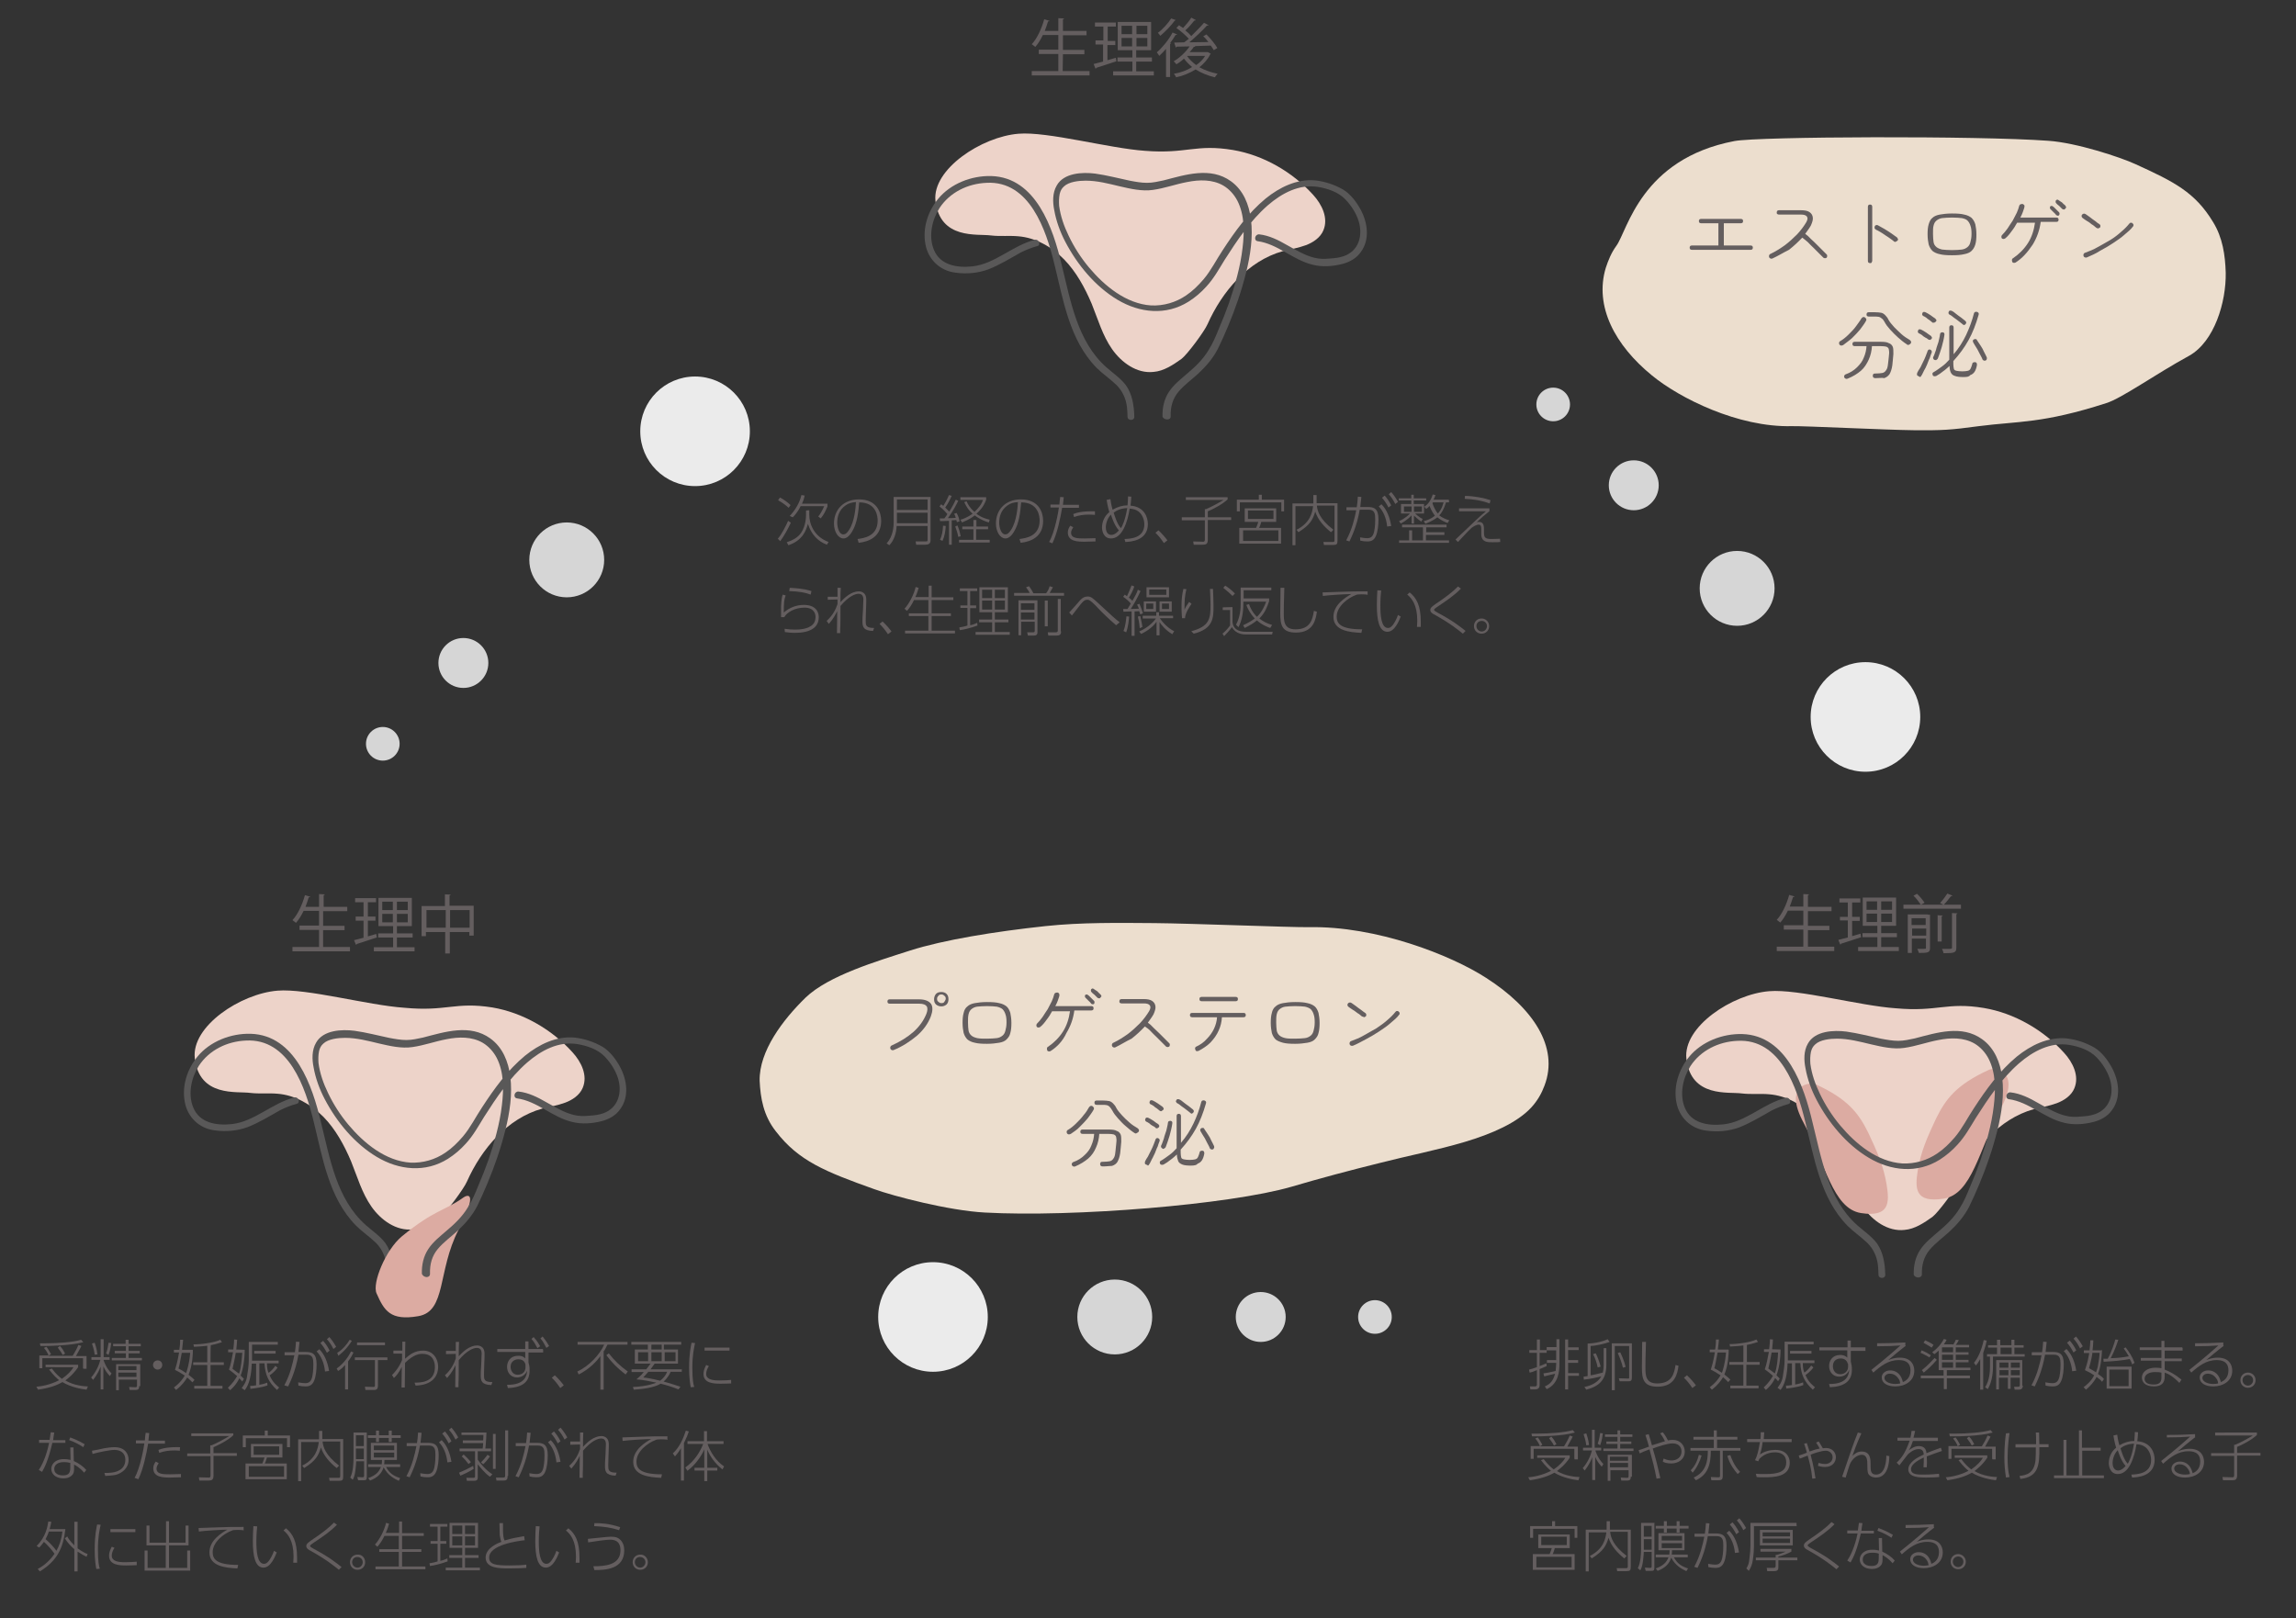 <?xml version="1.0" encoding="utf-8"?>
<!-- Generator: Adobe Illustrator 27.6.1, SVG Export Plug-In . SVG Version: 6.00 Build 0)  -->
<svg version="1.1" id="レイヤー_1" xmlns="http://www.w3.org/2000/svg" xmlns:xlink="http://www.w3.org/1999/xlink" x="0px"
	 y="0px" viewBox="0 0 846.3 596.6" style="enable-background:new 0 0 846.3 596.6;" xml:space="preserve">
<rect x="0" y="0" width="846.3" height="596.6" fill="#333333" stroke="none"/>
<style type="text/css">
	.st0{fill:#ECDECE;}
	.st1{fill:#645E5F;}
	.st2{fill:#EDD3C9;}
	.st3{fill:#595858;}
	.st4{fill:#DCABA2;}
	.st5{opacity:0.8;fill:#FFFFFF;enable-background:new    ;}
	.st6{opacity:0.9;fill:#FFFFFF;enable-background:new    ;}
</style>
<g id="back">
</g>
<g>
	<g>
		<path class="st0" d="M776.4,148.6c-23.6,7.6-32.3,6.6-47,8.5c-10.4,1.4-13.4,1.6-24,1.5c-10.2-0.1-40.2-1.6-44.9-1.5
			c-19.8,0.5-41.4-10.3-51.6-18.7c-13.6-11.1-21.3-25.5-17-39.7c0.9-2.7,2-5.5,3.9-8.1c4.1-5.6,9-32,43.5-38.6
			c9-1.7,89.9-2,115.7-0.1c10.4,0.7,26.7,6.1,32.1,8.6c14.3,6.5,22,10.4,28.6,21.3c3.6,5.8,4.5,12.3,4.7,18.7
			c0.2,10.9-4.2,25.4-13.4,30.6C794.2,138.1,782.3,146.7,776.4,148.6z"/>
	</g>
	<g>
		<g>
			<path class="st1" d="M623.6,92.1c-0.2,0-0.5-0.1-0.6-0.2c-0.1-0.1-0.2-0.4-0.2-0.6s0.1-0.5,0.2-0.6c0.1-0.1,0.4-0.2,0.6-0.2h9.8
				v-8.2H627c-0.2,0-0.5-0.1-0.6-0.2s-0.2-0.4-0.2-0.6s0.1-0.5,0.2-0.6c0.1-0.1,0.4-0.2,0.6-0.2h14.7c0.2,0,0.5,0.1,0.6,0.2
				c0.1,0.1,0.2,0.4,0.2,0.6s-0.1,0.5-0.2,0.6c-0.1,0.1-0.4,0.2-0.6,0.2h-6.3v8.2h9.9c0.2,0,0.5,0.1,0.6,0.2s0.2,0.4,0.2,0.6
				s-0.1,0.5-0.2,0.6c-0.1,0.1-0.4,0.2-0.6,0.2H623.6z"/>
			<path class="st1" d="M653.3,95.3c-0.2,0.1-0.5,0.1-0.7,0c-0.2-0.1-0.4-0.2-0.5-0.5c-0.1-0.2-0.1-0.5,0-0.7
				c0.1-0.2,0.2-0.4,0.5-0.5c1.9-0.9,3.6-2,5.3-3.2c1.6-1.2,3.1-2.6,4.5-4c1.4-1.5,2.5-3,3.4-4.5c0.5-0.9,0.6-1.6,0.2-2.1
				c-0.4-0.5-1.1-0.7-2.2-0.7h-8.1c-0.2,0-0.5-0.1-0.6-0.2c-0.2-0.1-0.2-0.4-0.2-0.6s0.1-0.5,0.2-0.6c0.2-0.1,0.4-0.2,0.6-0.2h8.1
				c1.4,0,2.5,0.2,3.2,0.7c0.7,0.5,1.1,1.1,1.2,2c0.1,0.9-0.2,1.7-0.7,2.9c-0.6,1.1-1.4,2.1-2.1,3.1c0.7,0.5,1.4,1.1,2.1,1.9
				c0.7,0.6,1.5,1.4,2.2,2.1c0.7,0.7,1.4,1.4,2,2c0.6,0.6,1.1,1.1,1.6,1.6c0.2,0.2,0.2,0.4,0.2,0.6c0,0.2-0.1,0.5-0.2,0.6
				c-0.2,0.1-0.4,0.2-0.6,0.2c-0.2,0-0.5-0.1-0.6-0.2c-0.5-0.5-1-1-1.6-1.6c-0.6-0.6-1.2-1.2-2-2c-0.7-0.7-1.5-1.4-2.1-2.1
				c-0.7-0.6-1.4-1.2-2.1-1.7c-1.5,1.6-3.1,3.1-4.9,4.5C657.2,93.2,655.3,94.4,653.3,95.3z"/>
			<path class="st1" d="M689.3,97c-0.2,0-0.5-0.1-0.6-0.2s-0.2-0.4-0.2-0.6V76.2c0-0.2,0.1-0.5,0.2-0.6c0.1-0.1,0.4-0.2,0.6-0.2
				c0.2,0,0.5,0.1,0.6,0.2s0.2,0.4,0.2,0.6v19.9c0,0.2-0.1,0.5-0.2,0.6C689.8,97,689.6,97,689.3,97z M698.1,89
				c-0.5-0.5-1.2-0.9-2-1.5c-0.7-0.5-1.6-1-2.4-1.6c-0.9-0.5-1.6-1-2.2-1.2c-0.2-0.1-0.4-0.4-0.5-0.5c-0.1-0.2,0-0.5,0-0.7
				c0.1-0.2,0.2-0.4,0.5-0.5c0.2-0.1,0.5,0,0.6,0c0.7,0.4,1.6,0.9,2.5,1.4s1.7,1.1,2.5,1.6c0.7,0.5,1.5,1.1,2.1,1.5
				c0.2,0.1,0.2,0.4,0.4,0.6c0,0.2,0,0.5-0.2,0.6c-0.1,0.2-0.4,0.2-0.6,0.4S698.2,89.1,698.1,89z"/>
			<path class="st1" d="M719.5,94.1c-1.9,0-3.4-0.1-4.5-0.4c-1.1-0.2-2.1-0.7-2.7-1.2c-0.6-0.6-1.1-1.4-1.4-2.4
				c-0.2-1-0.4-2.2-0.4-3.7c0-1.5,0.1-2.7,0.4-3.7s0.7-1.9,1.4-2.4c0.6-0.6,1.6-1,2.7-1.2c1.1-0.2,2.6-0.4,4.5-0.4
				c1.9,0,3.4,0.1,4.5,0.4c1.1,0.2,2.1,0.7,2.7,1.2c0.6,0.6,1.1,1.4,1.4,2.4c0.2,1,0.4,2.2,0.4,3.7c0,1.5-0.1,2.7-0.4,3.7
				s-0.7,1.7-1.4,2.4c-0.6,0.6-1.6,1-2.7,1.2C722.8,94,721.3,94.1,719.5,94.1z M719.5,92.2c1.5,0,2.6-0.1,3.6-0.2
				c0.9-0.1,1.6-0.5,2.1-0.9c0.5-0.4,0.9-1,1.1-1.9c0.2-0.7,0.4-1.7,0.4-3s-0.1-2.2-0.4-3c-0.2-0.7-0.6-1.4-1.1-1.9
				c-0.5-0.5-1.2-0.7-2.1-0.9c-0.9-0.1-2.1-0.2-3.6-0.2c-1.5,0-2.6,0.1-3.6,0.2c-0.9,0.1-1.6,0.5-2.1,0.9c-0.5,0.4-0.9,1-1.1,1.9
				c-0.2,0.7-0.2,1.7-0.2,3s0.1,2.2,0.2,3s0.5,1.4,1.1,1.9c0.5,0.4,1.2,0.7,2.1,0.9C716.9,92.1,718.1,92.2,719.5,92.2z"/>
			<path class="st1" d="M742.9,96.8c-0.2,0.1-0.5,0.1-0.6,0.1c-0.2,0-0.5-0.1-0.6-0.4s-0.1-0.5-0.1-0.7s0.1-0.5,0.4-0.6
				c2.2-1.5,4.1-3.4,5.5-5.6c1.4-2.2,2.2-4.7,2.6-7.5h-6.6c-0.6,1.1-1.2,2.1-2,3.1c-0.7,1-1.5,2-2.4,2.7c-0.2,0.1-0.4,0.2-0.6,0.2
				c-0.2,0-0.5-0.1-0.6-0.2s-0.2-0.4-0.2-0.6s0.1-0.5,0.2-0.6c0.7-0.7,1.4-1.5,2.1-2.5c0.6-0.9,1.2-1.9,1.9-2.9c0.5-1,1-2,1.5-2.9
				c0.4-1,0.7-1.7,0.9-2.6c0.1-0.2,0.2-0.4,0.5-0.5c0.2-0.1,0.5-0.1,0.7-0.1c0.2,0,0.4,0.2,0.6,0.4c0.2,0.1,0.1,0.5,0.1,0.7
				c-0.1,0.6-0.4,1.2-0.6,1.9c-0.2,0.6-0.5,1.2-0.9,2h13.3c0.2,0,0.5,0.1,0.6,0.2s0.2,0.4,0.2,0.6s-0.1,0.5-0.2,0.6
				c-0.1,0.1-0.4,0.2-0.6,0.2h-5.8c-0.4,3.1-1.4,5.8-2.9,8.3C747.3,93.1,745.4,95.2,742.9,96.8z M758.9,79.4
				c-0.1,0.1-0.4,0.2-0.5,0.1c-0.1-0.1-0.4-0.1-0.5-0.2c-0.2-0.4-0.6-0.7-1-1.1c-0.5-0.5-0.9-0.9-1.1-1.1c-0.1-0.1-0.2-0.2-0.2-0.5
				s0-0.4,0.1-0.5c0.1-0.1,0.4-0.2,0.5-0.2c0.2,0,0.4,0.1,0.5,0.2c0.2,0.1,0.5,0.4,0.7,0.6c0.2,0.2,0.6,0.6,0.9,0.9
				c0.2,0.2,0.5,0.5,0.7,0.7c0.1,0.1,0.2,0.4,0.1,0.6C759.2,79.1,759,79.2,758.9,79.4z M761.1,77.1c-0.1,0.1-0.2,0.2-0.5,0.1
				c-0.2,0-0.4-0.1-0.5-0.2c-0.2-0.2-0.6-0.6-1.1-1.1c-0.5-0.4-0.9-0.7-1.1-1c-0.1-0.1-0.2-0.2-0.2-0.5s0-0.4,0.1-0.5
				c0.4-0.4,0.6-0.4,1-0.1c0.2,0.1,0.5,0.4,0.9,0.6c0.4,0.2,0.6,0.5,1,0.9c0.4,0.2,0.6,0.5,0.7,0.7c0.1,0.1,0.2,0.4,0.2,0.5
				C761.4,76.7,761.3,76.9,761.1,77.1z"/>
			<path class="st1" d="M772.6,83.9c-0.5-0.4-1-0.9-1.6-1.2c-0.6-0.5-1.1-0.9-1.7-1.2c-0.6-0.4-1.1-0.7-1.6-1.1
				c-0.2-0.1-0.4-0.4-0.4-0.6c-0.1-0.2,0-0.5,0.1-0.6c0.1-0.2,0.4-0.4,0.6-0.4c0.2-0.1,0.5,0,0.7,0.1c0.5,0.4,1.1,0.7,1.7,1.2
				c0.6,0.5,1.2,0.9,1.9,1.4c0.6,0.5,1.1,0.9,1.5,1.1c0.2,0.1,0.4,0.4,0.4,0.6s0,0.5-0.1,0.6c-0.1,0.2-0.4,0.2-0.6,0.4
				C773,84.2,772.7,84,772.6,83.9z M769.2,94.9c-0.2,0.1-0.5,0-0.7,0c-0.2-0.1-0.4-0.2-0.5-0.5c-0.1-0.2-0.1-0.5,0-0.7
				c0.1-0.2,0.2-0.4,0.5-0.5c1.6-0.6,3.2-1.2,4.7-2.1c1.6-0.9,3.1-1.7,4.6-2.6s2.9-2,4-3c1.2-1,2.2-2,3-3c0.1-0.2,0.4-0.4,0.6-0.4
				c0.2,0,0.5,0,0.6,0.2c0.2,0.1,0.4,0.4,0.4,0.6s0,0.5-0.2,0.6c-0.7,1-1.9,2-3.1,3c-1.2,1.1-2.7,2.1-4.2,3.1c-1.5,1-3.2,2-4.9,2.9
				C772.5,93.5,770.8,94.2,769.2,94.9z"/>
			<path class="st1" d="M679.4,127.2c-0.2,0.1-0.5,0.2-0.7,0.2c-0.2,0-0.5-0.1-0.7-0.4c-0.1-0.2-0.2-0.5-0.1-0.7
				c0-0.2,0.2-0.5,0.5-0.6c1-0.6,2-1.4,3-2.4c1-1,2-2,2.7-3c0.7-1,1.5-2,2-2.9c0.1-0.2,0.4-0.4,0.6-0.5s0.5,0,0.7,0.1
				c0.2,0.1,0.4,0.4,0.5,0.6c0.1,0.2,0,0.5-0.1,0.7c-0.6,1.1-1.4,2.1-2.2,3.2c-0.9,1.1-1.9,2.1-2.9,3.1
				C681.6,125.6,680.4,126.4,679.4,127.2z M691.3,139.4c-0.6,0-1-0.2-1-0.9c0-0.2,0.1-0.5,0.2-0.6c0.2-0.2,0.4-0.2,0.7-0.2
				c1.1,0,2-0.1,2.6-0.2c0.6-0.1,1.1-0.5,1.4-1c0.4-0.5,0.6-1.2,0.7-2.2c0.1-0.6,0.1-1.1,0.2-1.7s0.1-1.2,0.2-2
				c0.1-0.7,0-1.4-0.1-1.9c-0.1-0.4-0.4-0.7-0.9-0.9c-0.5-0.1-1.1-0.2-2.1-0.2h-3.2c-0.1,1.7-0.5,3.5-1.2,5c-0.7,1.5-1.6,3-2.9,4.1
				s-2.9,2.1-4.9,2.9c-0.2,0.1-0.5,0.1-0.7,0c-0.2-0.1-0.4-0.2-0.5-0.5c-0.1-0.2-0.1-0.4,0-0.6c0.1-0.2,0.2-0.4,0.5-0.5
				c1.7-0.6,3.1-1.5,4.2-2.6s2-2.2,2.5-3.6c0.6-1.4,0.9-2.7,1-4.2h-4.4c-0.2,0-0.5-0.1-0.6-0.2s-0.2-0.4-0.2-0.6
				c0-0.2,0.1-0.5,0.2-0.6c0.1-0.1,0.4-0.2,0.6-0.2h9.5c1.4,0,2.5,0.1,3.1,0.5c0.7,0.2,1.2,0.7,1.5,1.4c0.2,0.6,0.2,1.5,0.2,2.6
				c-0.1,0.7-0.1,1.5-0.2,2.2c-0.1,0.7-0.1,1.4-0.2,2c-0.2,1.4-0.6,2.5-1,3.2c-0.5,0.7-1.1,1.2-2,1.5
				C693.9,139.2,692.6,139.4,691.3,139.4z M702.8,126.9c-1.1-0.7-2.2-1.6-3.2-2.5c-1-0.9-2-1.9-2.9-2.9c-0.9-1-1.6-1.9-2.1-2.9
				c-0.4-0.6-0.6-1-1-1.2c-0.2-0.2-0.6-0.5-1.1-0.6c-0.5-0.1-1-0.1-1.7-0.1h-2c-0.2,0-0.5-0.1-0.6-0.2c-0.2-0.2-0.2-0.4-0.2-0.6
				c0-0.2,0.1-0.5,0.2-0.6c0.1-0.1,0.4-0.2,0.6-0.2h2.1c1.1,0,1.9,0.1,2.5,0.2c0.6,0.1,1.1,0.5,1.5,0.9c0.4,0.4,0.9,1,1.2,1.7
				c0.5,0.9,1.2,1.7,2.1,2.7c0.9,0.9,1.7,1.7,2.7,2.6c1,0.9,2,1.5,3,2.1c0.2,0.1,0.4,0.4,0.5,0.6c0.1,0.2,0,0.5-0.1,0.7
				c-0.2,0.2-0.4,0.4-0.7,0.5C703.3,127.2,703.1,127.2,702.8,126.9z"/>
			<path class="st1" d="M707,138.6c-0.2-0.1-0.4-0.2-0.4-0.5s0-0.5,0.1-0.7c0.2-0.5,0.6-1.1,1-1.7s0.7-1.5,1.1-2.2
				c0.4-0.7,0.7-1.5,1-2.2c0.2-0.7,0.6-1.4,0.7-1.9c0.1-0.2,0.2-0.4,0.4-0.5c0.2-0.1,0.4-0.1,0.6,0s0.4,0.2,0.5,0.5
				c0.1,0.2,0.1,0.4,0,0.6c-0.2,0.6-0.5,1.2-0.7,2c-0.4,0.7-0.6,1.5-1,2.4c-0.4,0.9-0.7,1.6-1.1,2.2c-0.4,0.7-0.6,1.4-1,1.9
				c-0.1,0.2-0.2,0.4-0.5,0.5C707.5,138.8,707.3,138.8,707,138.6z M710.7,125.1c-0.2-0.2-0.6-0.5-1.1-0.7c-0.4-0.2-0.9-0.6-1.2-0.9
				c-0.4-0.2-0.7-0.5-1.1-0.6c-0.2-0.1-0.2-0.2-0.4-0.5c0-0.2,0-0.4,0.1-0.6c0.1-0.2,0.2-0.4,0.5-0.4c0.2,0,0.4,0,0.6,0.1
				c0.5,0.2,1.1,0.6,1.9,1.1c0.7,0.5,1.2,0.9,1.7,1.2c0.2,0.1,0.2,0.4,0.4,0.5c0,0.2,0,0.5-0.1,0.6c-0.1,0.2-0.4,0.2-0.5,0.4
				C711,125.3,710.8,125.2,710.7,125.1z M712.3,118.9c-0.2-0.2-0.6-0.5-1.1-0.9c-0.4-0.2-0.9-0.6-1.2-0.9c-0.4-0.2-0.7-0.5-1.1-0.6
				c-0.2-0.1-0.2-0.2-0.4-0.5c0-0.2,0-0.4,0.1-0.6c0.1-0.2,0.2-0.4,0.5-0.4s0.4,0,0.6,0.1c0.5,0.2,1.1,0.6,1.9,1.1
				c0.7,0.5,1.2,0.9,1.7,1.2c0.2,0.1,0.2,0.4,0.4,0.5s0,0.5-0.1,0.6c-0.1,0.2-0.4,0.2-0.5,0.4C712.6,119,712.4,119,712.3,118.9z
				 M723.7,139c-1.2,0-2.4-0.1-3.1-0.4c-0.7-0.2-1.2-0.6-1.5-1.2s-0.5-1.4-0.5-2.5c-0.7,0.6-1.5,1.4-2.4,2c-0.7,0.6-1.6,1.2-2.5,1.7
				c-0.2,0.1-0.5,0.1-0.7,0.1c-0.2,0-0.5-0.1-0.6-0.4s-0.1-0.4-0.1-0.6c0-0.2,0.2-0.4,0.4-0.5c1.1-0.6,2.1-1.4,3.1-2.1
				c1-0.7,1.9-1.6,2.7-2.5v-11.9c0-0.2,0.1-0.5,0.2-0.6c0.1-0.1,0.4-0.2,0.6-0.2s0.5,0.1,0.6,0.2s0.2,0.4,0.2,0.6v9.9
				c1.9-2.2,3.4-4.6,4.6-7.1c1.2-2.6,2.2-5.2,2.9-8c0.1-0.2,0.2-0.5,0.5-0.5c0.2-0.1,0.5-0.1,0.7,0c0.2,0.1,0.4,0.2,0.5,0.4
				c0.1,0.2,0.1,0.4,0,0.7c-1,3.5-2.2,6.6-3.7,9.3c-1.5,2.7-3.4,5.3-5.6,7.7v1.2c0,0.7,0.1,1.2,0.2,1.7c0.1,0.4,0.5,0.6,1,0.7
				c0.5,0.1,1.2,0.2,2.1,0.2c0.9,0,1.6-0.1,2-0.2c0.5-0.1,0.9-0.4,1.1-0.9c0.2-0.4,0.4-1,0.6-1.7c0-0.2,0.1-0.4,0.4-0.5
				s0.5-0.1,0.7-0.1c0.2,0.1,0.5,0.2,0.5,0.4c0.1,0.2,0.1,0.4,0.1,0.7c-0.2,1.1-0.5,1.9-0.9,2.5s-1,1-1.6,1.2
				C725.8,138.9,725,139,723.7,139z M713.1,132.7c-0.2-0.1-0.4-0.2-0.5-0.5c-0.1-0.2-0.1-0.4,0-0.6c0.4-0.7,0.6-1.6,1-2.6
				c0.2-1,0.6-1.9,0.9-2.9c0.2-1,0.5-1.9,0.6-2.9c0-0.2,0.1-0.5,0.4-0.6c0.2-0.1,0.4-0.1,0.6-0.1c0.5,0.1,0.7,0.4,0.6,1
				c-0.2,1.5-0.6,3-1,4.5c-0.5,1.5-0.9,2.9-1.4,4.1c-0.1,0.2-0.2,0.4-0.5,0.5C713.8,132.8,713.5,132.8,713.1,132.7z M723.6,119.7
				c-0.4-0.4-0.9-0.7-1.5-1.2c-0.6-0.5-1.2-0.9-1.9-1.4c-0.6-0.5-1.1-0.9-1.6-1.1c-0.2-0.1-0.2-0.2-0.4-0.5c0-0.2,0-0.4,0.1-0.6
				c0.1-0.2,0.2-0.4,0.5-0.4s0.4,0,0.6,0.1c0.5,0.2,1,0.6,1.6,1.1c0.6,0.5,1.2,0.9,1.9,1.4c0.6,0.5,1.1,0.9,1.5,1.2
				c0.4,0.4,0.5,0.7,0.1,1.2c-0.1,0.2-0.4,0.2-0.6,0.4C724.1,119.8,723.8,119.8,723.6,119.7z M731.9,132.9c-0.2,0.1-0.5,0.1-0.7,0
				c-0.2-0.1-0.4-0.2-0.5-0.5c-0.2-0.6-0.6-1.2-1-2c-0.4-0.7-0.7-1.5-1.2-2.2c-0.4-0.7-0.9-1.4-1.2-2c-0.1-0.2-0.1-0.4-0.1-0.6
				c0-0.2,0.2-0.4,0.4-0.5c0.2-0.1,0.4-0.1,0.6-0.1s0.4,0.1,0.5,0.4c0.4,0.6,0.9,1.4,1.4,2.1s0.9,1.5,1.2,2.2c0.4,0.7,0.7,1.4,1,2
				c0.1,0.2,0.1,0.5,0,0.7C732.3,132.7,732,132.8,731.9,132.9z"/>
		</g>
	</g>
</g>
<g>
	<g>
		<path class="st0" d="M335.5,350.4c12.2-3.9,31.2-7,49.9-9c13.2-1.4,26.7-1.2,40.2-1.1c12.9,0.1,50.7,1.6,56.8,1.5
			c25-0.5,52.4,10.3,65.4,18.7c17.3,11.1,26.9,25.5,21.5,39.7c-1,2.7-2.5,5.5-4.9,8.1c-5.2,5.6-14.5,9.7-24.6,12.7s-21,5.1-31.5,7.8
			c-10.9,2.7-21.8,5.6-32.3,8.7c-22.8,6.6-80.5,11.3-113,9.5c-13.3-0.7-33.8-6.1-40.7-8.6c-18.2-6.5-27.9-10.4-36.3-21.3
			c-4.6-5.8-5.7-12.3-6-18.7c-0.2-10.9,8.5-22.4,16.9-30.6C305.4,359.6,323.4,354.3,335.5,350.4z"/>
	</g>
	<g>
		<g>
			<path class="st1" d="M329.4,387.1c-0.2,0.1-0.5,0.1-0.7,0c-0.2-0.1-0.4-0.2-0.5-0.5c-0.1-0.2-0.1-0.5,0-0.7
				c0.1-0.2,0.2-0.4,0.5-0.5c3.1-1.4,5.7-3,8-5c2.2-2,3.7-4.1,4.7-6.5c0.5-1.2,0.6-2.2,0.2-2.9c-0.4-0.6-1.2-1-2.9-1h-10.8
				c-0.2,0-0.5-0.1-0.6-0.2s-0.2-0.4-0.2-0.6s0.1-0.5,0.2-0.6s0.4-0.2,0.6-0.2h10.8c2.2,0,3.7,0.6,4.5,1.7c0.7,1.1,0.6,2.7-0.1,4.6
				c-1,2.6-2.7,5-5.1,7.1C335.5,383.9,332.6,385.8,329.4,387.1z M347,371c-0.7,0-1.4-0.2-2-0.7c-0.5-0.5-0.7-1.1-0.7-1.9
				c0-0.7,0.2-1.4,0.7-2c0.5-0.5,1.1-0.7,2-0.7c0.7,0,1.4,0.2,1.9,0.7c0.5,0.5,0.7,1.1,0.7,2c0,0.7-0.2,1.4-0.7,1.9
				C348.4,370.7,347.8,371,347,371z M347,369.8c0.5,0,0.9-0.1,1.1-0.5c0.2-0.4,0.5-0.7,0.5-1.1c0-0.4-0.1-0.9-0.5-1.1
				c-0.4-0.4-0.7-0.5-1.1-0.5c-0.4,0-0.9,0.1-1.1,0.5c-0.4,0.4-0.5,0.7-0.5,1.1c0,0.5,0.1,0.9,0.5,1.1
				C346.2,369.6,346.5,369.8,347,369.8z"/>
			<path class="st1" d="M363.8,384.8c-1.9,0-3.4-0.1-4.5-0.4c-1.1-0.2-2.1-0.7-2.7-1.2c-0.6-0.6-1.1-1.4-1.4-2.4
				c-0.2-1-0.4-2.2-0.4-3.7c0-1.5,0.1-2.7,0.4-3.7c0.2-1,0.7-1.9,1.4-2.4c0.6-0.6,1.6-1,2.7-1.2c1.1-0.2,2.6-0.4,4.5-0.4
				c1.9,0,3.4,0.1,4.5,0.4c1.1,0.2,2.1,0.7,2.7,1.2s1.1,1.4,1.4,2.4c0.2,1,0.4,2.2,0.4,3.7c0,1.5-0.1,2.7-0.4,3.7
				c-0.2,1-0.7,1.7-1.4,2.4s-1.6,1-2.7,1.2C367,384.6,365.7,384.8,363.8,384.8z M363.8,382.9c1.5,0,2.6-0.1,3.6-0.2
				c0.9-0.1,1.6-0.5,2.1-0.9c0.5-0.4,0.9-1,1.1-1.9c0.2-0.7,0.4-1.7,0.4-3s-0.1-2.2-0.4-3c-0.2-0.7-0.6-1.4-1.1-1.9
				c-0.5-0.4-1.2-0.7-2.1-0.9c-0.9-0.1-2.1-0.2-3.6-0.2c-1.5,0-2.6,0.1-3.6,0.2c-0.9,0.1-1.6,0.5-2.1,0.9c-0.5,0.4-0.9,1-1.1,1.9
				c-0.2,0.9-0.2,1.7-0.2,3s0.1,2.2,0.2,3c0.1,0.7,0.5,1.4,1.1,1.9c0.5,0.4,1.2,0.7,2.1,0.9C361.2,382.9,362.3,382.9,363.8,382.9z"
				/>
			<path class="st1" d="M387.2,387.5c-0.2,0.1-0.5,0.1-0.6,0.1c-0.2,0-0.5-0.1-0.6-0.4s-0.1-0.5-0.1-0.7c0-0.2,0.1-0.5,0.4-0.6
				c2.2-1.5,4.1-3.4,5.5-5.6c1.4-2.2,2.2-4.7,2.6-7.5h-6.6c-0.6,1.1-1.2,2.1-2,3.1c-0.7,1-1.5,2-2.4,2.7c-0.2,0.1-0.4,0.2-0.6,0.2
				c-0.2,0-0.5-0.1-0.6-0.2s-0.2-0.4-0.2-0.6c0-0.2,0.1-0.5,0.2-0.6c0.7-0.7,1.4-1.5,2.1-2.5c0.6-0.9,1.2-1.9,1.9-2.9
				c0.5-1,1-2,1.5-2.9c0.4-1,0.7-1.7,0.9-2.6c0.1-0.2,0.2-0.4,0.5-0.5c0.2-0.1,0.5-0.1,0.7-0.1c0.2,0,0.5,0.2,0.6,0.4
				s0.1,0.5,0.1,0.7c-0.1,0.6-0.4,1.2-0.6,1.9c-0.2,0.6-0.5,1.2-0.9,2h13.3c0.2,0,0.5,0.1,0.6,0.2c0.1,0.1,0.2,0.4,0.2,0.6
				c0,0.2-0.1,0.5-0.2,0.6c-0.1,0.1-0.4,0.2-0.6,0.2h-6.3c-0.4,3.1-1.4,5.8-2.9,8.3C391.7,383.8,389.7,385.9,387.2,387.5z
				 M403.2,370.1c-0.1,0.1-0.4,0.2-0.5,0.1c-0.2,0-0.4-0.1-0.5-0.2c-0.2-0.4-0.6-0.7-1-1.1c-0.5-0.5-0.9-0.9-1.1-1.1
				c-0.1-0.1-0.2-0.2-0.2-0.5c0-0.2,0-0.4,0.1-0.5c0.1-0.1,0.4-0.2,0.5-0.2c0.2,0,0.4,0.1,0.5,0.2c0.2,0.1,0.5,0.4,0.7,0.6
				c0.2,0.2,0.6,0.6,0.9,0.9c0.2,0.2,0.5,0.5,0.7,0.7c0.1,0.1,0.2,0.4,0.1,0.6C403.4,369.8,403.4,370,403.2,370.1z M405.5,367.9
				c-0.1,0.1-0.2,0.2-0.5,0.1c-0.2,0-0.4-0.1-0.5-0.2c-0.2-0.2-0.6-0.6-1.1-1.1c-0.5-0.4-0.9-0.7-1.1-1c-0.1-0.1-0.2-0.2-0.2-0.5
				c0-0.2,0-0.4,0.1-0.5c0.4-0.4,0.6-0.4,1-0.1c0.2,0.1,0.5,0.4,0.9,0.6c0.4,0.2,0.6,0.5,1,0.9s0.6,0.5,0.7,0.7
				c0.1,0.1,0.2,0.4,0.2,0.5S405.6,367.7,405.5,367.9z"/>
			<path class="st1" d="M411.1,386.1c-0.2,0.1-0.5,0.1-0.7,0c-0.2-0.1-0.4-0.2-0.5-0.5c-0.1-0.2-0.1-0.5,0-0.7
				c0.1-0.2,0.2-0.4,0.5-0.5c1.9-0.9,3.6-2,5.3-3.2c1.6-1.2,3.1-2.6,4.5-4c1.4-1.5,2.5-3,3.4-4.5c0.5-0.9,0.6-1.6,0.2-2.1
				c-0.4-0.5-1.1-0.7-2.2-0.7h-8.2c-0.2,0-0.5-0.1-0.6-0.2c-0.2-0.1-0.2-0.4-0.2-0.6c0-0.2,0.1-0.5,0.2-0.6c0.2-0.1,0.4-0.2,0.6-0.2
				h8.1c1.4,0,2.5,0.2,3.2,0.7c0.7,0.5,1.1,1.1,1.2,2c0.1,0.9-0.2,1.7-0.7,2.9c-0.6,1.1-1.4,2.1-2.1,3.1c0.7,0.5,1.4,1.1,2.1,1.9
				c0.7,0.7,1.5,1.4,2.2,2.1c0.7,0.7,1.4,1.4,2,2s1.1,1.1,1.6,1.6c0.2,0.2,0.2,0.4,0.2,0.6c0,0.2-0.1,0.5-0.2,0.6
				c-0.2,0.1-0.4,0.2-0.6,0.2c-0.2,0-0.5-0.1-0.6-0.2c-0.4-0.4-1-1-1.6-1.6s-1.2-1.2-2-2c-0.7-0.7-1.5-1.4-2.1-2.1
				c-0.6-0.7-1.4-1.2-2.1-1.7c-1.5,1.6-3.1,3.1-4.9,4.5C415,383.9,413.2,385.1,411.1,386.1z"/>
			<path class="st1" d="M441.8,387.4c-0.2,0.1-0.5,0.1-0.7,0.1c-0.2,0-0.4-0.2-0.5-0.5c-0.1-0.2-0.1-0.5-0.1-0.7
				c0.1-0.2,0.2-0.4,0.5-0.5c1.5-0.7,2.9-1.7,3.9-2.9c1.1-1.1,2-2.4,2.6-3.7s1-2.7,1.1-4.2h-9.2c-0.2,0-0.5-0.1-0.6-0.2
				c-0.1-0.1-0.2-0.4-0.2-0.6c0-0.2,0.1-0.5,0.2-0.6c0.1-0.1,0.4-0.2,0.6-0.2h19c0.2,0,0.5,0.1,0.6,0.2s0.2,0.4,0.2,0.6
				c0,0.2-0.1,0.5-0.2,0.6s-0.4,0.2-0.6,0.2h-8c-0.1,1.7-0.5,3.4-1.2,4.9c-0.7,1.6-1.7,3-3,4.4C445,385.5,443.5,386.5,441.8,387.4z
				 M442.9,369.1c-0.2,0-0.5-0.1-0.6-0.2c-0.1-0.1-0.2-0.4-0.2-0.6c0-0.2,0.1-0.5,0.2-0.6c0.1-0.1,0.4-0.2,0.6-0.2h12.6
				c0.2,0,0.5,0.1,0.6,0.2c0.1,0.1,0.2,0.4,0.2,0.6c0,0.2-0.1,0.5-0.2,0.6c-0.1,0.1-0.4,0.2-0.6,0.2H442.9z"/>
			<path class="st1" d="M477.4,384.8c-1.9,0-3.4-0.1-4.5-0.4s-2.1-0.7-2.7-1.2c-0.6-0.6-1.1-1.4-1.4-2.4c-0.2-1-0.4-2.2-0.4-3.7
				c0-1.5,0.1-2.7,0.4-3.7c0.2-1,0.7-1.9,1.4-2.4c0.6-0.6,1.6-1,2.7-1.2c1.1-0.2,2.6-0.4,4.5-0.4s3.4,0.1,4.5,0.4
				c1.1,0.2,2.1,0.7,2.7,1.2s1.1,1.4,1.4,2.4c0.2,1,0.4,2.2,0.4,3.7c0,1.5-0.1,2.7-0.4,3.7c-0.2,1-0.7,1.7-1.4,2.4s-1.6,1-2.7,1.2
				C480.7,384.6,479.2,384.8,477.4,384.8z M477.4,382.9c1.5,0,2.6-0.1,3.6-0.2c0.9-0.1,1.6-0.5,2.1-0.9c0.5-0.4,0.9-1,1.1-1.9
				c0.2-0.7,0.4-1.7,0.4-3s-0.1-2.2-0.4-3c-0.2-0.7-0.6-1.4-1.1-1.9c-0.5-0.4-1.2-0.7-2.1-0.9c-0.9-0.1-2.1-0.2-3.6-0.2
				c-1.5,0-2.6,0.1-3.6,0.2c-0.9,0.1-1.6,0.5-2.1,0.9c-0.5,0.4-0.9,1-1.1,1.9c-0.2,0.9-0.2,1.7-0.2,3s0.1,2.2,0.2,3
				c0.1,0.7,0.5,1.4,1.1,1.9c0.5,0.4,1.2,0.7,2.1,0.9C474.7,382.9,475.9,382.9,477.4,382.9z"/>
			<path class="st1" d="M502,374.7c-0.5-0.4-1-0.9-1.6-1.2c-0.6-0.4-1.1-0.9-1.7-1.2c-0.6-0.4-1.1-0.7-1.6-1.1
				c-0.2-0.1-0.4-0.4-0.4-0.6c-0.1-0.2,0-0.5,0.1-0.6c0.1-0.2,0.4-0.4,0.6-0.4c0.2-0.1,0.5,0,0.7,0.1c0.5,0.4,1.1,0.7,1.7,1.2
				c0.6,0.5,1.2,0.9,1.9,1.4s1.1,0.9,1.5,1.1c0.2,0.1,0.4,0.4,0.4,0.6c0,0.2,0,0.5-0.1,0.6c-0.1,0.2-0.4,0.2-0.6,0.4
				C502.5,374.8,502.2,374.8,502,374.7z M498.7,385.5c-0.2,0.1-0.5,0-0.7,0c-0.2-0.1-0.4-0.2-0.5-0.5c-0.1-0.2-0.1-0.5,0-0.7
				c0.1-0.2,0.2-0.4,0.5-0.5c1.6-0.6,3.2-1.2,4.7-2.1c1.5-0.9,3.1-1.7,4.6-2.6c1.5-1,2.9-2,4-3c1.2-1,2.2-2,3-3
				c0.1-0.2,0.4-0.4,0.6-0.4s0.5,0,0.6,0.2c0.2,0.1,0.4,0.4,0.4,0.6c0,0.2,0,0.5-0.2,0.6c-0.7,1-1.9,2-3.1,3
				c-1.2,1.1-2.7,2.1-4.2,3.1c-1.5,1-3.2,2-4.9,2.9S500.2,384.9,498.7,385.5z"/>
			<path class="st1" d="M394.7,418c-0.2,0.1-0.5,0.2-0.7,0.2c-0.2,0-0.5-0.1-0.7-0.4c-0.1-0.2-0.2-0.5-0.1-0.7
				c0-0.2,0.2-0.5,0.5-0.6c1-0.6,2-1.4,3-2.4c1-1,2-2,2.7-3c0.9-1,1.5-2,2-2.9c0.1-0.2,0.4-0.4,0.6-0.5c0.2-0.1,0.5,0,0.7,0.1
				c0.2,0.1,0.4,0.4,0.5,0.6c0.1,0.2,0,0.5-0.1,0.7c-0.6,1.1-1.4,2.1-2.2,3.2c-0.9,1.1-1.9,2.1-2.9,3.1
				C396.9,416.6,395.8,417.2,394.7,418z M406.5,430c-0.6,0-1-0.2-1-0.9c0-0.2,0.1-0.5,0.2-0.6c0.2-0.2,0.4-0.2,0.7-0.2
				c1.1,0,2-0.1,2.6-0.2s1.1-0.5,1.4-1c0.4-0.5,0.6-1.2,0.7-2.2c0.1-0.6,0.1-1.1,0.2-1.9c0.1-0.6,0.1-1.2,0.2-2s0-1.4-0.1-1.9
				c-0.1-0.4-0.4-0.7-0.9-0.9c-0.5-0.1-1.1-0.2-2.1-0.2h-3.2c-0.1,1.7-0.5,3.5-1.2,5c-0.6,1.5-1.6,3-2.9,4.1s-2.9,2.1-4.8,2.9
				c-0.2,0.1-0.5,0.1-0.7,0c-0.2-0.1-0.4-0.2-0.5-0.5c-0.1-0.2-0.1-0.4,0-0.6c0.1-0.2,0.2-0.4,0.5-0.5c1.7-0.6,3.1-1.5,4.2-2.6
				c1.1-1,2-2.2,2.5-3.6c0.6-1.4,0.9-2.7,1-4.2H399c-0.2,0-0.5-0.1-0.6-0.2s-0.2-0.4-0.2-0.6c0-0.2,0.1-0.5,0.2-0.6
				c0.1-0.1,0.4-0.2,0.6-0.2h9.5c1.4,0,2.5,0.1,3.1,0.5c0.7,0.2,1.2,0.7,1.5,1.4c0.2,0.6,0.2,1.5,0.2,2.6c-0.1,0.7-0.1,1.5-0.2,2.2
				s-0.1,1.4-0.2,2c-0.2,1.4-0.6,2.5-1,3.2c-0.4,0.7-1.1,1.2-2,1.5C409,429.8,408,430,406.5,430z M418.2,417.7
				c-1.1-0.7-2.2-1.6-3.2-2.5c-1.1-0.9-2-1.9-2.9-2.9c-0.9-1-1.6-1.9-2.1-2.9c-0.4-0.6-0.6-1-1-1.4c-0.2-0.2-0.6-0.5-1.1-0.6
				c-0.4-0.1-1-0.1-1.7-0.1h-2c-0.2,0-0.5-0.1-0.6-0.2c-0.1-0.1-0.2-0.4-0.2-0.6c0-0.2,0.1-0.5,0.2-0.6c0.1-0.1,0.4-0.2,0.6-0.2h2.1
				c1.1,0,1.9,0.1,2.5,0.2c0.6,0.1,1.1,0.5,1.5,0.9c0.4,0.4,0.9,1,1.2,1.7c0.5,0.9,1.2,1.7,2.1,2.7c0.9,1,1.7,1.7,2.7,2.6
				c1,0.9,2,1.5,3,2.1c0.2,0.1,0.4,0.4,0.5,0.6c0.1,0.2,0,0.5-0.1,0.7c-0.2,0.2-0.4,0.4-0.7,0.5C418.7,418,418.4,417.8,418.2,417.7z
				"/>
			<path class="st1" d="M422.4,429.3c-0.2-0.1-0.4-0.2-0.4-0.5s0-0.5,0.1-0.7c0.2-0.5,0.6-1.1,1-1.7c0.4-0.7,0.7-1.5,1.1-2.2
				c0.4-0.7,0.7-1.5,1-2.2c0.2-0.7,0.6-1.4,0.7-1.9c0.1-0.2,0.2-0.4,0.4-0.5c0.2-0.1,0.4-0.1,0.6,0c0.2,0.1,0.4,0.2,0.5,0.5
				c0.1,0.2,0.1,0.4,0,0.6c-0.2,0.6-0.5,1.2-0.7,2c-0.4,0.7-0.6,1.5-1,2.4c-0.4,0.7-0.7,1.6-1.1,2.2c-0.4,0.7-0.6,1.4-1,1.9
				c-0.1,0.2-0.2,0.4-0.5,0.5C422.9,429.4,422.6,429.4,422.4,429.3z M425.9,415.7c-0.2-0.2-0.6-0.5-1.1-0.7
				c-0.4-0.2-0.9-0.6-1.2-0.9c-0.4-0.2-0.7-0.5-1.1-0.6c-0.2-0.1-0.2-0.2-0.4-0.5c0-0.2,0-0.4,0.1-0.6c0.1-0.2,0.2-0.4,0.5-0.4
				s0.4,0,0.6,0.1c0.5,0.2,1.1,0.6,1.9,1.1c0.6,0.5,1.2,0.9,1.7,1.2c0.2,0.1,0.2,0.4,0.4,0.5c0,0.2,0,0.5-0.1,0.6
				c-0.1,0.2-0.4,0.2-0.5,0.4C426.2,416,426.1,416,425.9,415.7z M427.5,409.5c-0.2-0.2-0.6-0.5-1.1-0.9c-0.4-0.2-0.9-0.6-1.2-0.9
				c-0.4-0.2-0.7-0.5-1.1-0.6c-0.2-0.1-0.2-0.2-0.4-0.5c0-0.2,0-0.4,0.1-0.6c0.1-0.2,0.2-0.4,0.5-0.4c0.2,0,0.4,0,0.6,0.1
				c0.5,0.2,1.1,0.6,1.9,1.1s1.2,0.9,1.7,1.2c0.2,0.1,0.2,0.4,0.4,0.5c0.1,0.1,0,0.5-0.1,0.6c-0.1,0.2-0.4,0.2-0.5,0.4
				C428,409.8,427.7,409.6,427.5,409.5z M438.9,429.7c-1.2,0-2.4-0.1-3.1-0.4s-1.2-0.6-1.5-1.2c-0.2-0.6-0.5-1.4-0.5-2.5
				c-0.7,0.6-1.5,1.4-2.4,2c-0.7,0.6-1.6,1.2-2.5,1.7c-0.2,0.1-0.5,0.1-0.7,0.1c-0.2,0-0.5-0.1-0.6-0.4c-0.1-0.2-0.1-0.4-0.1-0.6
				c0-0.2,0.2-0.4,0.4-0.5c1.1-0.6,2.1-1.4,3.1-2.1c1-0.7,1.9-1.6,2.7-2.5v-11.9c0-0.2,0.1-0.5,0.2-0.6c0.1-0.1,0.4-0.2,0.6-0.2
				c0.2,0,0.5,0.1,0.6,0.2s0.2,0.4,0.2,0.6v9.9c1.9-2.2,3.4-4.6,4.6-7.1c1.2-2.5,2.2-5.2,2.9-8c0.1-0.2,0.2-0.5,0.5-0.5
				c0.2-0.1,0.5-0.1,0.7,0c0.2,0.1,0.4,0.2,0.5,0.4c0.1,0.2,0.1,0.4,0,0.7c-1,3.5-2.2,6.6-3.7,9.3c-1.5,2.7-3.4,5.3-5.6,7.7v1.2
				c0,0.7,0.1,1.2,0.2,1.7c0.1,0.4,0.5,0.6,1,0.7c0.5,0.1,1.2,0.2,2.1,0.2c0.9,0,1.6-0.1,2-0.2c0.5-0.1,0.9-0.4,1.1-0.9
				c0.2-0.4,0.4-1,0.6-1.7c0-0.2,0.1-0.4,0.4-0.5c0.2-0.1,0.5-0.1,0.7-0.1c0.2,0.1,0.5,0.2,0.5,0.4c0.1,0.2,0.1,0.4,0.1,0.7
				c-0.2,1.1-0.5,1.9-0.9,2.5c-0.4,0.6-1,1-1.6,1.2C441.2,429.5,440.2,429.7,438.9,429.7z M428.5,423.4c-0.2-0.1-0.4-0.2-0.5-0.5
				c-0.1-0.2-0.1-0.4,0-0.6c0.4-0.7,0.6-1.6,1-2.6c0.2-1,0.6-1.9,0.9-2.9c0.2-1,0.5-1.9,0.6-2.9c0-0.2,0.1-0.5,0.4-0.6
				c0.2-0.1,0.4-0.1,0.6-0.1c0.5,0.1,0.7,0.4,0.6,1c-0.2,1.5-0.6,3-1,4.5c-0.5,1.5-0.9,2.9-1.4,4.1c-0.1,0.2-0.2,0.4-0.5,0.5
				C429,423.6,428.7,423.6,428.5,423.4z M438.9,410.4c-0.4-0.4-0.9-0.7-1.5-1.2c-0.6-0.5-1.2-0.9-1.9-1.4c-0.6-0.5-1.1-0.9-1.6-1.1
				c-0.2-0.1-0.2-0.2-0.4-0.5s0-0.4,0.1-0.6c0.1-0.2,0.2-0.4,0.5-0.4c0.2,0,0.4,0,0.6,0.1c0.5,0.2,1,0.6,1.6,1.1
				c0.6,0.5,1.2,0.9,1.9,1.4c0.6,0.5,1.1,0.9,1.5,1.2c0.4,0.4,0.5,0.7,0.1,1.2c-0.1,0.2-0.4,0.2-0.6,0.4
				C439.3,410.6,439.1,410.5,438.9,410.4z M447.1,423.7c-0.2,0.1-0.5,0.1-0.7,0c-0.2-0.1-0.4-0.2-0.5-0.5c-0.2-0.6-0.6-1.2-1-2
				c-0.4-0.7-0.7-1.5-1.2-2.2c-0.4-0.7-0.9-1.4-1.2-2c-0.1-0.2-0.1-0.4-0.1-0.6c0.1-0.2,0.2-0.4,0.4-0.5c0.2-0.1,0.4-0.1,0.6-0.1
				c0.2,0,0.4,0.1,0.5,0.4c0.4,0.6,0.9,1.4,1.4,2.1s0.9,1.5,1.2,2.2c0.4,0.7,0.7,1.4,1,2c0.1,0.2,0.1,0.5,0,0.7
				C447.3,423.4,447.4,423.6,447.1,423.7z"/>
		</g>
	</g>
</g>
<g>
	<g>
		<g>
			<path class="st2" d="M454.5,55.3c11.2,1.9,21.9,8.1,29.5,16.5c3.3,3.6,5.7,8.6,3.8,13.1c-1.1,2.7-3.8,4.5-6.5,5.5
				s-5.7,1.5-8.5,2.2c-12.8,3.6-22.3,14.8-27.7,26.9c-1.1,2.6-7.5,11.2-9.6,12.8c-3.1,2.2-6.5,4.5-10.3,4.8
				c-6.1,0.7-11.8-3.4-15.3-8.4c-3.5-5-5.2-11-7.5-16.7c-2.5-5.9-5.7-11.8-10.2-16.4c-4.5-4.6-10.5-8-16.9-8.5
				c-3.3-0.3-6.6,0.1-10-0.3c-5-0.7-18.8,1.7-20.5-12.8c-1.2-11.6,17-23.6,30.6-24.7c10.7-0.9,33.4,5.4,46.7,6.3
				C437.5,56.8,440.7,53,454.5,55.3z"/>
		</g>
		<g>
			<g>
				<path class="st3" d="M381.5,88.4c-8.2,2-14.7,8.9-23.1,9.8c-5.6,0.6-11.9-0.4-14.2-6.2c-2-4.9-0.7-10.9,2.1-15.3
					c3.8-5.8,10.4-9,17.3-9.3c15.9-0.9,22,17.4,25,29.8c3.3,13.2,5.5,28.1,15.6,38.4c2.2,2.2,4.9,4,7.3,6.3c2.2,2.2,3.5,4.9,3.9,8.2
					c0.1,1.1,0.2,2.4,0.2,3.5c0,1.6,2.6,1.6,2.5,0c-0.1-4-0.7-8.2-3.1-11.6c-2-2.6-4.7-4.4-7.2-6.6c-10.8-9.6-13.2-24.7-16.5-37.9
					c-3.1-13.2-9.4-32.1-25.9-32.6c-7.3-0.2-15,2.8-19.6,8.4c-3.8,4.6-5.8,10.8-4.7,16.7c1,5.6,5.3,9.8,11,10.5
					c4.1,0.6,8.4,0.2,12.2-1.2c4.1-1.6,8-4,11.9-6.2c2-1,4-1.8,6.2-2.4C383.7,90.4,383,88.1,381.5,88.4L381.5,88.4z"/>
			</g>
		</g>
		<g>
			<g>
				<path class="st3" d="M431.5,153.5c-0.1-3.4,0.7-6.5,2.9-9.1c2.1-2.5,4.9-4.5,7.3-6.7c2.8-2.6,5.4-5.6,7.2-9.1
					c1.3-2.7,2.6-5.5,3.7-8.2c2.7-6.4,5-13.1,6.7-19.9c1.6-6.4,2.6-13.1,1.8-19.6c-0.7-5.5-2.8-10.8-7.4-14.1
					c-7.5-5.4-16.7-2.4-24.8-0.3c-2,0.4-3.9,0.9-6.1,0.9s-4.3-0.4-6.4-0.8c-4.3-0.9-8.4-2-12.7-2.6c-4.7-0.6-11.6-0.3-14.2,4.4
					c-1.6,2.7-1.5,6.2-0.9,9.1c0.7,4,2.2,8.1,4.1,11.7c4.4,8.4,11,16.4,19.2,21.3c8.2,4.9,17.9,5.9,26.2,0.7
					c2.5-1.6,4.6-3.4,6.5-5.5c2.8-3,4.7-6.5,6.8-9.9c4.6-7.2,9.4-14.4,15.9-20.1c5.2-4.5,11.6-7.9,18.5-6.8
					c3.6,0.6,7.5,1.9,10.1,4.6c2.1,2.2,3.9,4.9,4.9,8c1.6,5.3,0.1,10.9-5.4,12.9c-1.7,0.6-3.4,0.8-5.2,0.9c-2,0.2-3.9,0.2-5.8-0.3
					c-3.6-0.9-6.8-2.9-10.1-4.7c-3.1-1.8-6.5-3.5-10.1-3.9c-1.6-0.2-2.2,2.2-0.7,2.5c7.5,1,13.1,7,20.4,8.7
					c3.5,0.9,7.4,0.6,10.9-0.3c2.7-0.7,5.2-2.1,6.8-4.4c3.4-4.6,2.5-10.8,0-15.5c-1.5-2.8-3.8-5.9-6.5-7.5c-3.1-1.8-6.7-3-10.3-3.4
					c-6.8-0.6-13.1,2.5-18.3,6.7c-6.4,5.3-11.3,12.1-15.8,19c-2.4,3.6-4.3,7.5-7.1,10.8c-1.9,2.2-4,4.3-6.4,5.9
					c-3.8,2.6-8.3,3.9-12.9,3.7c-9.2-0.6-17.2-7.2-22.9-14c-3-3.6-5.5-7.5-7.5-11.7c-1.7-3.5-3-7.2-3.5-11c-0.1-1.5-0.1-2.9,0.2-4.4
					c0.3-1.2,0.7-2,1.6-2.8c1.8-1.7,5.4-2.1,8-2.1c4.3,0,8.4,1.1,12.6,2.1c3.9,0.9,8.2,1.9,12.2,1.3c4.3-0.6,8.3-2.1,12.6-2.9
					c4.5-0.9,9.3-1,13.3,1.3c2.2,1.3,4,3.3,5.2,5.6c2.7,5.3,2.6,11.7,1.9,17.4c-0.8,7-2.8,13.8-5,20.3c-1.1,3.1-2.4,6.4-3.7,9.4
					c-1.1,2.7-2.2,5.4-3.8,7.9c-2,3.4-4.9,6.2-7.9,8.7c-2.4,2.1-4.9,4-6.7,6.7s-2.5,5.9-2.4,9.2C429.1,155,431.6,155,431.5,153.5
					L431.5,153.5z"/>
			</g>
		</g>
	</g>
	<g>
		<g>
			<path class="st1" d="M391.7,26.2h9.9v1.6h-21.3v-1.6h9.8v-6.3h-7.2v-1.6h7.2v-5.4h-5.7c-0.8,1.7-1.8,3.3-2.8,4.4
				c-0.3-0.3-0.9-0.7-1.3-1c1.9-2,3.6-5.6,4.6-9.2l2,0.6c-0.1,0.1-0.2,0.2-0.6,0.2c-0.3,1.1-0.8,2.4-1.2,3.5h5V6.7l2.1,0.1
				c0,0.1-0.1,0.3-0.4,0.3v4.3h8.7v1.6h-8.7v5.4h7.9v1.6h-7.9L391.7,26.2L391.7,26.2z"/>
			<path class="st1" d="M408.2,16.4v5.8l3.1-0.9c0,0.1,0,0.3,0.2,1.3c-2.7,0.9-5.6,1.8-7.4,2.4c0,0.2-0.1,0.3-0.3,0.3l-0.7-1.7
				c1-0.2,2.1-0.6,3.5-0.9v-6.3h-2.8v-1.5h2.9V9.8h-3.1V8.3h7.7v1.5h-3v5.3h2.8v1.5h-2.9V16.4z M418.8,26.3h6.5v1.5h-15v-1.5h7.1
				v-3.6h-5.5v-1.5h5.5v-2.7H412V8.1h12.3v10.4h-5.5v2.7h5.8v1.5h-5.8V26.3z M413.4,9.5v3.1h3.9V9.5C417.4,9.5,413.4,9.5,413.4,9.5z
				 M413.4,17.1h3.9v-3.1h-3.9V17.1z M422.9,12.6V9.5h-4v3.1H422.9z M422.9,17.1v-3.1h-4v3.1H422.9z"/>
			<path class="st1" d="M430,17.8c-0.9,1-1.8,2-2.7,2.8c-0.2-0.3-0.6-1-0.9-1.3c2-1.7,4.4-4.6,5.8-7.3l1.7,0.7
				c-0.1,0.1-0.2,0.2-0.6,0.2c-0.6,1-1.2,2-2,2.9l0.4,0.1c-0.1,0.1-0.2,0.2-0.4,0.3v12.2h-1.5V17.8H430z M433.4,7.4
				c-0.1,0.1-0.2,0.2-0.4,0.2c-1.2,1.7-3.4,4-5.3,5.6c-0.2-0.3-0.7-0.9-0.9-1.1c1.8-1.3,3.8-3.6,4.9-5.3L433.4,7.4z M445.2,19.2
				l1.1,0.6c-0.1,0.1-0.1,0.1-0.2,0.2c-0.9,1.9-2.4,3.5-4,4.8c2,1.1,4.3,1.9,6.7,2.4c-0.3,0.3-0.8,0.9-1,1.3c-2.6-0.6-5-1.6-7.1-2.9
				c-2.1,1.3-4.7,2.4-7.2,2.9c-0.1-0.4-0.6-1-0.8-1.3c2.4-0.4,4.7-1.2,6.7-2.5c-1.1-0.9-2.1-1.9-3-3.1c-0.9,0.9-1.9,1.6-2.8,2.1
				c-0.2-0.3-0.7-0.9-1-1.1c2.1-1.2,4.4-3.3,5.9-5.5l-4.8,0.1c0,0.2-0.2,0.3-0.3,0.3l-0.6-1.8l3.7-0.1c0.6-0.4,1.1-0.9,1.7-1.3
				c-1.1-1.2-3-2.9-4.6-4l1-1c0.4,0.3,0.9,0.7,1.5,1c1-1.1,2.4-2.7,3-3.8l1.7,0.9c-0.1,0.1-0.2,0.2-0.6,0.2c-0.8,1-2.1,2.6-3.3,3.6
				c0.9,0.7,1.7,1.5,2.2,2.1c1.7-1.7,3.5-3.5,4.7-4.9l1.7,0.9c-0.1,0.1-0.2,0.2-0.6,0.1c-1.7,1.9-4.3,4.3-6.5,6.2
				c2.1,0,4.6-0.1,7-0.1c-0.6-0.8-1.2-1.6-1.9-2.1l1.2-0.7c1.6,1.6,3.3,3.7,4,5l-1.3,0.8c-0.2-0.4-0.7-1.1-1.1-1.7
				c-2,0.1-4,0.1-5.9,0.2l0.2,0.1c-0.1,0.1-0.2,0.2-0.6,0.2c-0.4,0.7-0.9,1.2-1.5,1.9h6.2L445.2,19.2z M437.7,20.6l-0.1,0.1
				c0.8,1.2,1.9,2.2,3.3,3.3c1.3-0.9,2.5-2,3.3-3.4H437.7z"/>
		</g>
	</g>
	<g>
		<path class="st1" d="M291.5,192.7c-1.1,2.4-2.4,4.7-3.9,6.8l-0.9-0.9c1.5-1.7,3-4.8,3.8-6.6L291.5,192.7z M287.5,183.4
			c1.5,0.8,2.6,1.6,3.9,2.8l-0.7,1c-0.8-0.7-1.8-1.6-3.9-2.8L287.5,183.4z M298.3,188.1v1.7c0,3.3,1.7,8,7.1,10l-0.6,1
			c-3.3-1.2-5.8-3.8-7-7.7c-0.6,2.2-1.8,6.1-7.2,7.9l-0.6-1.1c2.1-0.7,4.1-1.7,5.3-3.5c1.8-2.7,1.8-6.1,1.8-6.5v-1.7L298.3,188.1
			L298.3,188.1z M291.1,190.2c2.1-2.2,3.7-5,4.3-7.7l1.2,0.2c-0.2,0.8-0.3,1.5-1,3h9.4v1c-0.8,1.9-1.3,3-2.5,4.4l-0.9-0.7
			c0.7-0.8,1.3-1.8,2.2-3.8h-8.7c-0.4,0.9-1.5,2.8-2.9,4.1L291.1,190.2z"/>
		<path class="st1" d="M316.1,198.7c2.2-0.3,7.4-0.9,7.4-6.8c0-1.3-0.3-6.7-6.8-6.7c-0.3,3.5-0.7,7.7-2.7,10.9
			c-1.1,1.8-2.2,2.4-3.1,2.4c-1.9,0-3.5-2.4-3.5-5.5c0-5.2,3.6-8.9,9.2-8.9c6.7,0,8.2,4.9,8.2,7.9c0,5.9-4.5,7.7-8.3,8.1
			L316.1,198.7z M311.7,186.3c-2.5,1.7-3.1,4.3-3.1,6.4c0,1.7,0.7,4.3,2.2,4.3c0.7,0,1.3-0.3,2.2-1.7c2-3.1,2.4-8.2,2.5-10.2
			C314,185.2,312.8,185.5,311.7,186.3z"/>
		<path class="st1" d="M343,199c0,0.7,0,1.8-1.9,1.8h-3.4l-0.2-1.2h3.7c0.7,0,0.7-0.2,0.7-0.7v-5h-11.4c-0.1,2.5-0.9,5.3-2.7,7.1
			l-1-0.7c2.5-2.6,2.6-6.6,2.6-7.6v-9.5h13.6V199H343z M330.6,184.1v3.9h11.3v-3.9H330.6z M330.6,189v3.9h11.3V189H330.6z"/>
		<path class="st1" d="M353.2,184.6c-0.4,0.9-1.8,3.7-3.8,6.4c1.2,0,2,0,2.9-0.1c-0.2-0.6-0.3-1-0.6-1.5l0.9-0.3
			c0.6,1.1,0.9,1.9,1.1,3.1l-1,0.3c-0.1-0.3-0.1-0.6-0.2-0.8c-0.6,0.1-1.2,0.1-1.7,0.1v9h-1V192c-1.7,0.1-2.5,0.1-3.3,0.1l-0.1-1
			h1.7c0.4-0.6,0.6-0.7,1.1-1.6c-0.2-0.2-1.5-1.8-2.9-2.8l0.6-0.8c0.2,0.1,0.3,0.2,0.8,0.6c1-1.6,1.7-3,2.1-4l1,0.3
			c-0.4,0.9-1.3,2.8-2.4,4.3c0.1,0.1,1,1,1.5,1.5c0.1-0.2,1.2-1.8,2.4-4.4L353.2,184.6z M346.5,199c0.7-1.6,1-3,1.1-5.2l1,0.1
			c-0.1,1.9-0.4,3.8-1.2,5.5L346.5,199z M353.2,197.9c-0.3-1.7-0.7-2.7-1.1-3.8l0.8-0.4c0.4,0.9,0.8,1.9,1.2,4L353.2,197.9z
			 M364.1,195.1h-4.3v3.9h5v1h-11.3v-1h5.3v-3.9h-4.1v-1h4.1v-2.4h1.1v2.4h4.3v1H364.1z M364.5,192.6c-0.8-0.2-3-0.9-5.2-2.6
			c-2,1.6-3.9,2.2-4.7,2.6l-0.6-1c0.8-0.2,2.5-0.8,4.5-2.2c-1.5-1.3-2.2-2.5-3.1-4.3l0.9-0.3c0.4,1,1.1,2.4,2.9,3.9
			c1.3-1.2,2.6-2.7,3.1-4.4h-8.3v-1h9.5v0.9c-1,2.8-2.6,4.3-3.6,5.2c2,1.5,3.8,1.9,4.9,2.2L364.5,192.6z"/>
		<path class="st1" d="M375.8,198.7c2.2-0.3,7.4-0.9,7.4-6.8c0-1.3-0.3-6.7-6.8-6.7c-0.3,3.5-0.7,7.7-2.7,10.9
			c-1.1,1.8-2.2,2.4-3.1,2.4c-1.9,0-3.5-2.4-3.5-5.5c0-5.2,3.6-8.9,9.2-8.9c6.7,0,8.2,4.9,8.2,7.9c0,5.9-4.5,7.7-8.3,8.1
			L375.8,198.7z M371.4,186.3c-2.5,1.7-3.1,4.3-3.1,6.4c0,1.7,0.7,4.3,2.2,4.3c0.7,0,1.3-0.3,2.2-1.7c2-3.1,2.4-8.2,2.5-10.2
			C373.6,185.2,372.5,185.5,371.4,186.3z"/>
		<path class="st1" d="M386.7,199.8c2.2-3.8,3.5-11.7,3.6-12.7h-3.1V186h3.3c0-0.4,0.2-2.5,0.3-2.8l1.3,0.1
			c-0.1,0.7-0.1,0.9-0.3,2.8h5.9v1.1h-6.2c-0.6,3.6-1.8,9.5-3.6,13.1L386.7,199.8z M395.6,194.4c-0.8,1.1-0.8,1.8-0.8,2
			c0,2.1,2.5,2.1,5,2.1c1.3,0,2.7-0.1,4-0.1v1.2c-0.7,0-3.4,0.1-3.9,0.1c-2.5,0-6.3,0-6.3-3.4c0-1,0.4-1.8,0.9-2.5L395.6,194.4z
			 M403.5,189.8c-0.6,0-1-0.1-1.9-0.1c-2.4,0-4,0.3-5.7,0.9l-0.3-1.1c1.5-0.6,3.6-1.1,8-1V189.8z"/>
		<path class="st1" d="M409.3,184c0.1,0.7,0.2,1.8,0.8,3.9c1.9-1.1,3.7-1.6,5.5-1.6c0.1-1.5,0.2-2.2,0.2-3.3l1.2,0.1
			c-0.1,1.8-0.2,2.4-0.3,3.3c5.2,0.4,6.4,4.4,6.4,6.8c0,6.3-6.6,6.5-8.3,6.6l-0.3-1.1c2-0.1,7.3-0.2,7.3-5.4c0-1.8-0.8-3.7-2.1-4.7
			c-0.9-0.7-1.9-1-3.3-1.1c-0.4,2.5-1,5-2.2,7.4c-1.3,2.5-2.9,3.6-4.7,3.6c-2.8,0-3.3-2.9-3.3-4c0-2.1,0.9-4.3,2.7-5.7
			c-0.1-0.3-0.6-2-1-4.5L409.3,184z M409.5,189.7c-1.8,1.8-1.9,4.3-1.9,4.7c0,2.5,1.5,2.8,2,2.8c1.3,0,2.5-1.2,2.8-1.7
			C410.7,193.7,409.6,190.1,409.5,189.7z M415.5,187.3c-2.4,0.1-4,0.9-5,1.7c0.3,0.9,1.3,4.4,2.7,5.7
			C413.7,193.8,414.7,192,415.5,187.3z"/>
		<path class="st1" d="M429,200.2c-1.2-1.8-2-2.7-3.1-3.8l1.1-0.9c1.3,1.2,2.6,2.7,3.3,3.7L429,200.2z"/>
		<path class="st1" d="M452.5,183.2v0.9c-2,1.9-5.6,3.7-7.3,4.4v2.2h8.6v1h-8.6v7.2c0,1.6-0.6,1.9-1.8,1.9H440l-0.2-1.2l3.7,0.1
			c0.3,0,0.6-0.1,0.6-0.7v-7.2h-8.5v-1.1h8.5v-3h0.4c2.2-0.9,5.2-2.6,6.5-3.4h-13.9v-1h15.4V183.2z"/>
		<path class="st1" d="M472.3,188.5v-3.3h-15.3v3.3h-1.1v-4.3h8.1v-1.8h1.1v1.8h8.2v4.3H472.3z M470.4,192.4h-5.5
			c-0.1,0.3-0.4,1.5-0.8,2.2h8.1v5.8h-15.4v-5.8h6.2c0.3-0.8,0.7-1.7,0.8-2.2h-5v-5h11.6v5H470.4z M471.2,195.5h-13v3.9h13V195.5z
			 M469.4,188.2H460v3.1h9.4V188.2z"/>
		<path class="st1" d="M485.3,182.4v3.1h7.7v13.6c0,1.5-0.2,1.8-1.6,1.8h-3.4l-0.2-1.1h3.5c0.4,0,0.6-0.1,0.6-0.7v-12.7h-6.5
			c0.2,2,1,5,6.1,8.9l-0.9,0.9c-2.5-2-4.8-4.5-5.8-7.6c-0.9,3-1.9,4.9-6.2,7.6l-0.7-0.9c5-2.5,5.8-6.3,6.1-8.7h-6.5v14.4h-1.1v-15.4
			h7.7v-3.1H485.3z"/>
		<path class="st1" d="M496.2,199.2c2.2-4.1,3.1-8.1,3.7-11.1h-3.6V187h3.8c0.2-1.5,0.3-2.1,0.4-3.9l1.3,0.1
			c-0.2,1.7-0.3,2.5-0.4,3.7h2.7c2.4,0,4,0.6,4,4.5c0,1.9-0.2,4.6-1,6.3c-0.8,1.8-2.2,1.9-3.1,1.9s-1.7-0.1-2.6-0.3l-0.1-1.2
			c1.2,0.2,2,0.3,2.6,0.3c1.6,0,2.2-0.8,2.6-2.4c0.4-1.9,0.4-3.8,0.4-4.6c0-2-0.2-3.5-2.4-3.5h-3.3c-1.1,6.3-3.1,10.2-3.8,11.7
			L496.2,199.2z M511.3,194.1c-0.3-3.3-1.6-5.9-3.1-7.4l1-0.8c2.1,2.1,3.1,5,3.6,8L511.3,194.1z M510.4,182.7
			c0.7,0.8,1.5,1.8,2.4,3.6l-1,0.8c-0.9-1.7-1.6-2.7-2.4-3.6L510.4,182.7z M512.8,181.4c0.7,0.8,1.5,1.8,2.5,3.6l-1,0.8
			c-0.8-1.6-1.5-2.6-2.4-3.6L512.8,181.4z"/>
		<path class="st1" d="M523.9,192.3c-1.5-1-2.2-1.8-2.7-2.2v2.9h-0.9v-3c-0.2,0.2-1.6,1.8-4,3l-0.6-0.9c2.2-0.9,3.8-2.5,4-2.8h-3.3
			v-3.5h3.8v-1.3h-4.6v-0.8h4.6v-1.3h0.9v1.3h4.6v0.8h-4.6v1.3h3.8v3.5h-3.3c0.1,0.1,1.6,1.5,2.8,2L523.9,192.3z M532.3,197.2h-6.7
			v2h8.5v0.9h-18.4v-0.9h3.7v-3.7h1.1v3.7h4v-4.8h-7.7v-1h16.4v1h-7.5v1.8h6.7v1H532.3z M520.3,186.7h-2.8v2h2.8V186.7z
			 M524.1,186.7h-2.9v2h2.9V186.7z M534.1,184.3v0.9H533c-0.8,2.6-1.7,4-2.5,4.8c1.1,0.9,2.9,1.6,3.7,1.8l-0.6,1
			c-0.7-0.2-2.5-1-3.8-2.1c-1.6,1.3-3.5,2-4.4,2.4l-0.6-1c0.9-0.2,2.6-0.7,4.1-2c-0.3-0.4-1.2-1.6-2-3.6c-0.4,0.6-0.9,0.9-1.2,1.1
			l-0.7-0.8c1-0.7,2.2-1.7,3.1-4.5l1,0.2c-0.2,0.6-0.3,0.9-0.7,1.7h5.5V184.3z M528.2,185.2l-0.2,0.3c0.2,0.7,1,2.7,2,3.8
			c1.6-1.7,1.9-3.6,2.1-4.1H528.2z"/>
		<path class="st1" d="M549,187.3v1.1c-0.1,0.2-0.4,0.3-2.5,2.1c-0.2,0.2-0.7,0.7-2.2,2c0.3-0.1,0.6-0.1,0.9-0.1
			c1.8,0,1.8,1.8,1.8,3v0.9c0,1.9,0.4,2.4,2.9,2.4c1.2,0,2.2-0.1,3-0.1l0.1,1.2c-0.6,0.1-1.7,0.1-2.9,0.1c-1.8,0-4.1,0-4.1-3v-1.5
			c0-1.1,0-2-1-2c-0.8,0-1.9,0.7-2.6,1.2c-0.7,0.7-1.6,1.5-5,5.2l-0.9-0.9c8.1-7.7,9-8.6,11.2-10.4h-9.9v-1.1H549V187.3z
			 M549.1,185.6c-3.4-1.2-6.3-1.6-9.2-1.7l0.1-1.1c3.7,0.1,7.1,0.8,9.4,1.6L549.1,185.6z"/>
		<path class="st1" d="M289.6,219.5c-0.6,1.6-0.7,2.8-0.7,6.3c2.1-1.8,4.6-2.8,7.4-2.8c4.3,0,5.5,2.5,5.5,4.5c0,2.7-1.5,4.6-4.9,5.4
			c-1.2,0.3-2.6,0.4-3.8,0.4c-1.8,0-3-0.2-3.8-0.3l-0.1-1.2c1.3,0.2,2.6,0.3,3.9,0.3c1.3,0,4.9-0.1,6.6-2c0.9-0.9,0.9-2.5,0.9-2.7
			c0-0.8-0.3-3.4-4.1-3.4c-3.6,0-6.5,1.8-7.4,3.5h-1.2c0-0.7,0-3.5,0-4c0.1-2.2,0.3-3.4,0.6-4.3L289.6,219.5z M298.8,219.2
			c-1.8-0.7-4.3-1.2-7.9-1.3l0.2-1.2c1.7,0.1,4.9,0.2,8,1.2L298.8,219.2z"/>
		<path class="st1" d="M304.7,228.9c2.4-2.2,3.4-4.4,4-6.2c0-0.3,0-0.4,0-1.7l-3.6,0.1V220h3.6c0-0.2,0-3,0-3.3h1.2
			c-0.1,1.5-0.1,2.9-0.1,5.3c1.5-1.7,4-4,6.8-4c0.2,0,2.7,0,2.7,3c0,0.4,0,1,0,1.2l-0.1,2.7c-0.1,2.6-0.1,2.8-0.1,3.8
			c0,1.8,0,2.8,3.1,2.8l-0.4,1.1c-3.7-0.1-3.9-1.7-3.9-3.6c0-1,0-1.2,0.2-4.3l0.1-2.8c0.1-1.1,0.2-3-1.7-3c-1.2,0-3.6,0.8-6.7,4.5
			c0,3.1,0,7.4-0.1,8.5v1.5h-1.2c0-1.1,0.1-6.8,0.1-8.1c-0.6,1.1-1.3,2.7-3.1,4.7L304.7,228.9z"/>
		<path class="st1" d="M327.3,233.8c-1.2-1.8-2-2.7-3.1-3.8l1.1-0.9c1.3,1.2,2.6,2.7,3.3,3.7L327.3,233.8z"/>
		<path class="st1" d="M342.3,220.2v-4.3h1.1v4.3h8v1h-8v4.9h7.1v1h-7.1v5.4h8.6v1h-18.4v-1h8.6v-5.4h-7.2v-1h7.2v-4.9h-5.3
			c-0.7,1.5-1.6,2.9-2.6,4l-0.9-0.8c1.7-1.8,3.5-5.3,4.1-8l1.1,0.3c-0.2,0.7-0.4,1.6-1.2,3.4H342.3z"/>
		<path class="st1" d="M360.3,230.6c-2.5,0.9-4.9,1.5-6.5,1.7l-0.2-1c0.7-0.1,2.2-0.4,3-0.7v-6.5H354v-0.9h2.6v-5.3h-2.8v-1h6.4v1
			h-2.6v5.3h2.2v1h-2.2v6.3c1.5-0.3,2-0.7,2.6-0.9L360.3,230.6z M371.5,216.5v9.2h-4.8v2.7h5v1h-5v3.6h5.5v1h-12.6v-1h6.1v-3.6h-4.8
			v-1h4.8v-2.7H361v-9.2H371.5z M365.7,217.4H362v3.1h3.7V217.4z M365.7,221.4H362v3.3h3.7V221.4z M370.4,217.4h-3.7v3.1h3.7V217.4z
			 M370.4,221.4h-3.7v3.3h3.7V221.4z"/>
		<path class="st1" d="M379.5,218.5c0-0.1-0.7-1.2-1.3-2l1.1-0.4c0.4,0.6,0.8,1,1.6,2.6h4.7c0.7-1,0.9-1.3,1.3-2.6l1.2,0.4
			c-0.2,0.4-0.9,1.6-1.2,2.1h5.3v1h-18.4v-1h5.7V218.5z M382.4,221.4v11.7c0,0.4,0,1.2-1.3,1.2h-2.2l-0.3-1.2h2.1
			c0.4,0,0.7,0,0.7-0.6v-3.3h-5v5h-1v-12.9H382.4z M381.3,222.4h-5v2.4h5V222.4z M381.3,225.8h-5v2.6h5V225.8z M386.2,221.4v9.5
			h-1.1v-9.5H386.2z M391.1,232.7c0,0.7,0,1.6-1.6,1.6h-3.1l-0.2-1.2h3c0.7,0,0.7-0.4,0.7-0.9v-11.4h1.1v12H391.1z"/>
		<path class="st1" d="M411.4,230.5c-3-2.6-5.3-4.8-7.6-7.3c-2.1-2.1-2.5-2.1-3-2.1c-0.8,0-1.2,0.3-1.8,0.9
			c-0.7,0.7-1.9,2.4-3.9,4.9l-1-1.1c0.7-0.7,3.6-4,4.1-4.6c0.8-0.8,1.5-1.3,2.7-1.3c1.2,0,1.7,0.4,4.5,3c4.4,4.1,5.6,5.2,7.3,6.5
			L411.4,230.5z"/>
		<path class="st1" d="M420.4,217.9c-1.2,2.6-2.2,4.4-3.6,6.6c0.4,0,2.6-0.1,3-0.1c-0.3-0.8-0.4-1.1-0.7-1.5l0.9-0.3
			c0.4,1,1,2.4,1.3,3.5l-1,0.4c-0.1-0.4-0.1-0.4-0.4-1.2c-0.3,0-0.8,0.1-1.7,0.1v9h-1.1v-9c-0.4,0-2.6,0.1-3,0.1l-0.1-1
			c0.7,0,1,0,1.6,0c0.4-0.7,0.9-1.5,1.2-2c-0.8-1-1.8-1.8-2.8-2.5l0.6-0.8c0.3,0.2,0.4,0.3,0.8,0.6c0.4-0.9,1.3-2.9,1.7-4l1,0.4
			c-0.4,1.3-1.3,3.1-2,4.1c0.2,0.2,0.9,0.7,1.3,1.2c1.2-2.1,1.6-2.8,2-4.1L420.4,217.9z M414.1,232.6c0.8-1.8,1-4.5,1.1-5.4l1,0.1
			c-0.1,1-0.3,3.8-1.1,5.8L414.1,232.6z M420.1,231.6c0-0.4-0.2-2.4-0.7-4.3l0.9-0.2c0.4,1.7,0.8,3.8,0.8,4L420.1,231.6z
			 M432.1,233.8c-2.5-1.5-4.1-3.5-4.7-4.5v4.9h-1.1v-5c-1.1,1.6-3.1,3.3-5.7,4.5l-0.7-0.9c3.4-1.5,5.3-3.6,6.2-4.8h-4.9V227h5v-1.3
			h1v1.3h5.2v0.9h-4.9c0.9,1.3,2.7,3.5,5.3,4.8L432.1,233.8z M426.1,225.5h-4.5v-3.8h4.5V225.5z M425.1,222.5h-2.6v2h2.6V222.5z
			 M430.9,220.2h-8.3v-3.7h8.3V220.2z M429.9,217.3h-6.3v2h6.3V217.3z M431.9,225.5h-4.5v-3.8h4.5V225.5z M430.9,222.5h-2.6v2h2.6
			V222.5z"/>
		<path class="st1" d="M437.3,217.2c-0.6,2.5-0.7,4.1-0.7,7.6c0.4-1,0.9-1.8,1.7-2.9l0.9,0.7c-0.7,1-2.4,3.5-2.4,5.3h-1.1
			c-0.2-2.2-0.2-4.1-0.2-4.5c0-2.8,0.3-4.7,0.7-6.3L437.3,217.2z M447.1,217c0.1,2.8,0.2,4.1,0.2,6.4c0,4.3,0,8.4-7.3,10.2l-0.9-0.9
			c6.8-1.8,7.1-4.7,7.1-9.8c0-1.8-0.1-2.8-0.2-5.8h1.1V217z"/>
		<path class="st1" d="M454.3,223.8v5.5c0.1,0.9,0.4,3.6,5,3.6h9.8l-0.2,1h-9.3c-1.2,0-4,0-5.5-2.7c-1.3,1.7-2.1,2.5-2.9,3.3
			l-0.6-0.9c1.1-0.9,1.9-1.8,2.8-3v-5.7h-2.7v-1L454.3,223.8L454.3,223.8z M454.3,219.7c-1-1-1.9-1.8-3.4-3l0.7-0.8
			c1,0.6,2,1.3,3.6,2.9L454.3,219.7z M468.2,231.5c-0.8-0.3-2.9-1-4.9-2.8c-1.3,1.1-2.9,2-4.5,2.8l-0.6-1c2.2-1,3.5-1.9,4.3-2.5
			c-1.7-1.8-2.6-3.6-3.1-5l1-0.3c0.3,1,1.1,2.9,2.9,4.7c2-1.9,2.9-4.3,3.4-5.6h-8.4v0.7c0,3.4-0.6,6.5-1.8,8.7l-0.9-0.9
			c1.6-3,1.7-6.1,1.7-7.5v-6.2h11.3v1h-10.2v3h9.4v1c-0.7,2.1-1.5,4.3-3.6,6.4c1.1,0.9,2.6,1.8,4.7,2.4L468.2,231.5z"/>
		<path class="st1" d="M473.4,216.7c-0.2,6.3-0.2,7.7-0.2,9.5c0,2.8,0.1,5.8,4.3,5.8c5.5,0,6.3-3.6,6.8-6.8l1.1,0.3
			c-0.4,2.8-1.2,7.7-7.7,7.7c-5.3,0-5.8-2.9-5.8-7.2c0-1.5,0.1-8,0.1-9.3L473.4,216.7z"/>
		<path class="st1" d="M503.9,219.2c-1-0.1-1.7-0.1-2.2-0.1c-1.2,0-1.6,0.1-1.8,0.2c-3.1,1.1-7.2,4.3-7.2,8c0,2.4,1.1,4.7,9.4,4.7
			l-0.3,1.3c-4.4-0.2-10.3-0.8-10.3-5.9c0-4.5,4.5-7.2,6.6-8.4c-1.8,0-8.5,0.4-10.5,0.7l-0.1-1.3c0.9,0,3.6-0.1,5.7-0.2
			c5.4-0.2,6.7-0.2,10.9-0.2v1.3H503.9z"/>
		<path class="st1" d="M509.1,217.7c-0.1,1-0.3,2.8-0.3,5.5c0,3.6,0.3,8.3,2.8,8.3c0.8,0,1.2-0.4,1.8-1.1c0.6-0.8,1.3-2,1.9-3.7
			l1,0.6c-0.6,1.5-2.2,5.6-4.9,5.6c-3,0-3.9-4.1-3.9-9.8c0-2,0.1-4,0.2-5.5L509.1,217.7z M522.3,231c0-0.6,0.1-1.2,0.1-2.2
			c0-5.9-2.1-8.3-3.7-9.6l0.9-0.8c2.5,2,4.1,4.8,4.1,10.9c0,0.7,0,1.2,0,1.8H522.3z"/>
		<path class="st1" d="M539.2,233.6c-1.6-1.3-4.5-3.7-10.4-7c-0.7-0.3-1.6-0.9-1.6-1.7c0-0.9,0.7-1.3,1.9-2.2
			c3.9-2.6,6.6-4.7,8.3-6.5l1.1,0.8c-2.8,2.8-5.3,4.4-8.7,6.7c-1.2,0.8-1.2,1-1.2,1.1c0,0.2,0,0.3,1.2,1c5.8,3.1,8.4,5.2,10.4,6.8
			L539.2,233.6z"/>
		<path class="st1" d="M548.9,230.8c0,1.6-1.2,2.8-2.8,2.8c-1.6,0-2.8-1.2-2.8-2.8c0-1.6,1.2-2.8,2.8-2.8S548.9,229.3,548.9,230.8z
			 M544.2,230.8c0,1.1,0.9,2,2,2c1,0,1.9-0.9,1.9-2c0-1.1-0.9-1.9-1.9-1.9C545,228.9,544.2,229.7,544.2,230.8z"/>
	</g>
</g>
<g>
	<g>
		<g>
			<path class="st1" d="M666.2,349h9.9v1.6h-21.2V349h9.8v-6.3h-7.2v-1.6h7.2v-5.4h-5.7c-0.8,1.7-1.8,3.3-2.8,4.4
				c-0.3-0.2-0.9-0.7-1.3-1c1.9-2,3.6-5.6,4.6-9.2l2,0.6c-0.1,0.1-0.2,0.2-0.6,0.2c-0.3,1.1-0.8,2.4-1.2,3.5h5v-4.6l2.1,0.1
				c0,0.1-0.1,0.3-0.4,0.3v4.3h8.7v1.6h-8.7v5.4h7.9v1.6h-7.9v6.2H666.2z"/>
			<path class="st1" d="M682.7,339.3v5.8l3.1-0.9c0,0.1,0,0.3,0.2,1.3c-2.7,0.9-5.6,1.8-7.4,2.4c0,0.2-0.1,0.3-0.3,0.3l-0.7-1.7
				c1-0.2,2.1-0.6,3.5-0.9v-6.3h-2.9V338h2.9v-5.3H678v-1.5h7.7v1.5h-3v5.3h2.8v1.5h-2.8V339.3z M693.4,349.1h6.5v1.5h-15v-1.5h7.1
				v-3.6h-5.5V344h5.5v-2.7h-5.4v-10.4h12.3v10.4h-5.5v2.7h5.8v1.5h-5.8L693.4,349.1L693.4,349.1z M688,332.3v3.1h3.9v-3.1H688z
				 M688,339.9h3.9v-3.1H688V339.9z M697.4,335.4v-3.1h-4v3.1H697.4z M697.4,339.9v-3.1h-4v3.1H697.4z"/>
			<path class="st1" d="M719.7,330.2c-0.1,0.1-0.2,0.2-0.6,0.2c-0.7,0.9-1.7,2.2-2.6,3.1h6.3v1.5h-21.2v-1.5h6.4
				c-0.6-0.9-1.7-2.4-2.7-3.3l1.3-0.7c1.1,1,2.2,2.4,2.8,3.3l-1.3,0.7h8.2l-1.2-0.6c0.9-0.9,2-2.5,2.7-3.5L719.7,330.2z
				 M710.6,337.2L710.6,337.2h0.8v12.3c0,1.7-0.8,1.8-4.1,1.8c-0.1-0.4-0.3-1-0.6-1.5c0.6,0,1,0,1.5,0c1.7,0,1.7,0,1.7-0.4v-3.4
				h-5.2v5.3h-1.5v-14.2h7.4V337.2z M709.8,338.5h-5.2v2.5h5.2V338.5z M704.8,344.9h5.2v-2.6h-5.2V344.9z M714.1,337.4l2,0.1
				c0,0.1-0.1,0.2-0.4,0.3v9.3h-1.5v-9.8H714.1z M721.1,349.4c0,1.8-0.7,2-4.7,2c-0.1-0.4-0.3-1.1-0.6-1.6c0.9,0,1.7,0,2.2,0
				c1.2,0,1.5,0,1.5-0.4v-12.8l2,0.1c0,0.1-0.1,0.3-0.4,0.3L721.1,349.4L721.1,349.4z"/>
		</g>
	</g>
	<g>
		<g>
			<path class="st1" d="M568.9,506.3c0.9-0.1,2.5-0.4,4.5-0.9c0.1-1,0.2-2,0.2-2.6v-0.4h-3.4v-1h3.4v-3.6h-3.5v0.9h-2.6v4.9
				c1.6-0.6,2.1-0.9,2.5-1l0.1,1c-0.6,0.2-1.2,0.6-2.6,1.1v5.9c0,1.1-0.6,1.6-1.7,1.6h-1.7l-0.2-1.1h1.7c0.3,0,0.9,0,0.9-0.7v-5.3
				c-1.5,0.6-2,0.8-2.7,0.9l-0.2-1.1c0.7-0.2,1.3-0.3,2.9-0.9v-5.3h-2.8v-1h2.8v-3.9h1.1v3.9h2.5v-1.1h3.6v-2.9h1.1v9.1
				c0,2.4-0.2,7.3-4.7,9.3l-0.7-1c1.9-0.8,3.1-2,3.8-4.7c-0.7,0.2-3.4,0.8-4,1L568.9,506.3z M578,493.8v2.9h3.9v1H578v3.7h3.7v1H578
				v3.8h4v1h-4v5h-1.1v-18.4h1.1V493.8z"/>
			<path class="st1" d="M591,497h1.1v6.2c0,6.3-3.7,8.1-7.4,9.1l-0.7-1c0.9-0.2,4.6-0.9,6.2-3.9c-0.8,0.2-4.1,1-6.4,1.2l-0.1-1.1
				c0.8-0.1,1-0.1,1.5-0.2v-12c3.3-0.1,6.1-1,7.4-1.6l0.7,1c-1.7,0.7-5.6,1.5-7,1.5v10.8c0.9-0.1,2.9-0.6,4.5-1
				c0.3-1.3,0.3-2.4,0.3-2.8V497H591z M588.2,498.9c0.6,1.2,1.3,3,1.8,4.9l-1.1,0.3c-0.2-1.3-1-3.7-1.7-4.9L588.2,498.9z M601.5,495
				v12.7c0,0.9-0.1,1.5-1.1,1.5H597l-0.3-1.1l3.5,0.1c0.2,0,0.3,0,0.3-0.3v-11.7h-5.3v16.3h-1.1v-17.3h7.4V495z M597.2,498.5
				c0.3,0.6,1.5,3.1,2,5.4l-1,0.3c-0.3-1.5-1.2-3.9-1.9-5.4L597.2,498.5z"/>
			<path class="st1" d="M606.7,494.7c-0.2,6.3-0.2,7.7-0.2,9.5c0,2.8,0.1,5.8,4.3,5.8c5.5,0,6.3-3.6,6.8-6.8l1.1,0.3
				c-0.4,2.8-1.2,7.7-7.7,7.7c-5.3,0-5.8-2.9-5.8-7.2c0-1.5,0.1-8,0.1-9.3L606.7,494.7z"/>
			<path class="st1" d="M623.8,511.7c-1.2-1.8-2-2.7-3.1-3.8l1.1-0.9c1.3,1.2,2.6,2.7,3.3,3.7L623.8,511.7z"/>
			<path class="st1" d="M637.2,497.6c0,1.1-0.1,5.6-1.6,9.1c1.2,0.9,1.8,1.5,2.2,1.9l-0.8,0.9c-0.4-0.4-0.8-0.9-1.9-1.8
				c-0.7,1.2-1.8,2.8-4.1,4.6l-0.8-0.9c2.4-1.8,3.4-3.4,4-4.4c-1.7-1.1-2.9-1.8-3.6-2.1c0.3-1,0.9-2.7,1.5-6.4h-1.9v-1h2
				c0.3-2,0.3-3,0.3-3.7h1.1c-0.1,0.7-0.1,1.6-0.4,3.7h3.9V497.6z M633.1,498.6c-0.6,3.1-0.8,4.5-1.2,5.8c0.8,0.4,1.7,0.9,2.8,1.7
				c0.3-0.9,1.2-3.4,1.5-7.5H633.1z M643.7,502.1h4.9v1h-4.9v7.7h4.5v1h-10.4v-1h4.8v-7.7h-5.2v-1h5.2V496c-2.1,0.3-3.9,0.3-4.9,0.4
				l-0.2-0.9c3.1,0,7.9-0.7,9.9-1.7l0.6,0.9c-0.7,0.2-2,0.7-4.1,1.1V502.1z"/>
			<path class="st1" d="M656.3,497.5c0,3.6-0.6,7.2-1.5,9.5c0.7,0.7,0.9,0.9,1.2,1.2l-0.6,1c-0.3-0.4-0.7-0.8-1.1-1.2
				c-1.1,2.4-2.7,3.8-3.4,4.4l-0.8-0.9c2-1.9,2.8-3.3,3.4-4.3c-1-0.9-1.9-1.6-3-2.4c0.7-1.9,1.1-4.4,1.5-6.4h-1.8v-1h1.9
				c0.2-1.8,0.3-2.8,0.3-3.7l1.1,0.1c0,0.6-0.1,1.6-0.3,3.6L656.3,497.5L656.3,497.5z M653,498.6c-0.4,2.6-0.8,4.1-1.2,5.9
				c0.2,0.1,1.9,1.5,2.4,1.8c0.8-2,1.1-5.5,1.2-7.7H653z M655.2,511.6c0.4-0.6,1.5-1.8,1.9-3.9c0.4-2.4,0.7-4.4,0.7-6.4v-6.7h10.7v1
				h-9.5v5.9h9.8v1h-4.3c0,1.9,0.3,2.9,0.6,3.5c1-0.7,1.8-1.6,2.5-2.6l0.8,0.7c-1.1,1.6-2.6,2.6-2.9,2.8c1,2.6,2.9,4,3.5,4.5
				l-0.8,0.9c-3.1-2.8-4.4-5.6-4.6-9.8h-1.9v7.9c1.7-0.3,2.4-0.6,2.9-0.8l0.1,1c-1.9,0.8-5.5,1.2-6.3,1.3l-0.1-1.1
				c0.6,0,1,0,2.2-0.2v-8h-1.6c-0.2,6.5-1.9,8.9-2.6,9.8L655.2,511.6z M667.7,498v1h-7.9v-1H667.7z"/>
			<path class="st1" d="M687.6,496.9v1.1h-5.4v3.9c0.1,0.4,0.2,0.9,0.3,1.5s0.1,1,0.1,1.6c0,4.3-3,6.2-8.1,6.4l-0.3-1.2
				c6.8,0.1,7.3-3.6,7.4-5.2c-0.6,1.6-2,2.5-3.7,2.5c-2.2,0-3.7-1.7-3.7-3.9c0-2,1.2-4.1,4.1-4.1c1.7,0,2.4,0.8,2.6,1v-2.7h-10.3
				v-1.1H681v-2.5h1.2v2.5h5.4V496.9z M681.1,502.8c-0.2-0.9-0.9-2-2.6-2c-1.5,0-2.9,0.8-2.9,2.9c0,1.2,0.7,2.9,2.7,2.9
				c1.8,0,2.9-1.3,2.9-2.7v-1.1H681.1z"/>
			<path class="st1" d="M702.4,496.2c-0.4,0.3-0.6,0.4-1.7,1.3c-3.5,2.8-3.9,3.3-4.7,3.9c0.8-0.3,2.1-0.9,4.3-0.9
				c4.1,0,5.3,2.6,5.3,4.8c0,3.9-3.5,5.8-7,5.8c-2.9,0-5-1.2-5-3.3c0-1.6,1.5-2.6,3.1-2.6c1.2,0,3.8,0.4,4.7,4.3
				c0.8-0.3,2.8-1.3,2.8-4.3c0-3.7-3.1-3.8-4.4-3.8c-3.8,0-6.6,2.2-9.3,4.6l-0.7-1c0.9-0.7,5.8-4.6,10.7-9c-2.8,0.2-4.6,0.3-8.6,0.3
				v-1.1c3.9,0,6.3-0.1,10.4-0.3v1.1H702.4z M699.6,508c-0.8-1.1-1.9-1.6-3-1.6c-1.3,0-2,0.8-2,1.6c0,1.3,1.9,2.2,4,2.2
				c0.8,0,1.3-0.1,1.8-0.2C700.3,509.2,700.2,508.7,699.6,508z"/>
			<path class="st1" d="M711.2,500.4c-0.8-0.4-2.2-1.3-3.3-1.7l0.4-0.9c1.7,0.7,2.5,1.2,3.4,1.8L711.2,500.4z M719.9,495.8
				c0.3-0.4,0.9-1.5,1-1.9l1.1,0.1c-0.2,0.4-0.4,0.9-1.1,1.8h4.9v0.9h-4.9v1.8h4.7v0.9h-4.7v1.9h4.7v0.9h-4.7v2h5.4v0.9h-8.7v2h8.5
				v1h-8.5v4h-1.1v-4H708v-1h8.4v-2h-1.8v-7.2c-0.9,0.8-1.1,1-1.6,1.3l-0.8-0.7c1.6-1.1,3.3-2.9,4.3-4.9l1,0.3
				c-0.1,0.3-0.3,0.7-1,1.7h3.4V495.8z M713.9,501.3c-1.7,2-3.1,3.3-4.8,4.7l-0.7-0.9c2.4-1.9,3.8-3.6,4.7-4.5L713.9,501.3z
				 M712,496.8c-1-0.7-2.2-1.3-3-1.8l0.6-0.9c0.7,0.3,2.4,1.1,3.1,1.7L712,496.8z M715.9,496.7l-0.1,0.1v1.7h4.1v-1.8H715.9z
				 M719.9,499.4h-4.1v1.9h4.1V499.4z M719.9,502.2h-4.1v2h4.1V502.2z"/>
			<path class="st1" d="M731,512.3h-1.1V501c-0.7,1.3-1.1,1.8-1.6,2.4l-0.7-1c1.5-1.8,2.8-4.7,3.6-8.4l1.1,0.2
				c-0.2,1.1-0.6,2.6-1.3,4.6V512.3z M737.3,493.9v2h4.1v-2h1.1v2h3.4v0.9h-3.4v2.4h3.8v0.9h-11.7v4c0,0.9-0.1,5-1.9,8l-1-0.7
				c1.7-2.5,1.8-6.2,1.8-7.3v-4h-1.1v-0.9h3.7v-2.4h-3.3v-0.9h3.3v-2L737.3,493.9L737.3,493.9z M745.6,510.8c0,0.4,0,1.5-1.5,1.5
				h-1.5l-0.2-1.1h1.5c0.4,0,0.6-0.1,0.6-0.6v-2.7h-3.4v4.1h-1v-4.1h-3.3v4.3h-1v-10.8h9.6v9.4H745.6z M740.2,502.3H737v1.9h3.3
				V502.3z M740.2,505.1H737v1.9h3.3V505.1z M741.5,496.8h-4.1v2.4h4.1V496.8z M744.5,502.3h-3.3v1.9h3.3V502.3z M744.5,505.1h-3.3
				v1.9h3.3V505.1z"/>
			<path class="st1" d="M748.8,510.7c2.2-4.1,3.1-8.1,3.7-11.1h-3.6v-1.1h3.8c0.2-1.5,0.3-2.1,0.4-3.9l1.3,0.1
				c-0.2,1.7-0.3,2.5-0.4,3.7h2.7c2.4,0,4,0.6,4,4.5c0,1.9-0.2,4.6-1,6.3c-0.8,1.8-2.2,1.9-3.1,1.9c-0.9,0-1.7-0.1-2.6-0.3l-0.1-1.2
				c1.2,0.2,2,0.3,2.6,0.3c1.6,0,2.2-0.8,2.6-2.4c0.4-1.9,0.4-3.8,0.4-4.6c0-2-0.2-3.5-2.4-3.5h-3.3c-1.1,6.3-3.1,10.2-3.8,11.7
				L748.8,510.7z M763.8,505.5c-0.3-3.3-1.6-5.9-3.1-7.4l1-0.8c2.1,2.1,3.1,5,3.6,8L763.8,505.5z M762.9,494.2
				c0.7,0.8,1.5,1.8,2.4,3.6l-1,0.8c-0.9-1.7-1.6-2.7-2.4-3.6L762.9,494.2z M765.2,492.7c0.7,0.8,1.5,1.8,2.5,3.6l-1,0.8
				c-0.8-1.6-1.5-2.6-2.4-3.6L765.2,492.7z"/>
			<path class="st1" d="M774.8,497.6c-0.1,2.5-0.4,6.2-1.5,8.9c1.3,0.9,1.8,1.3,2.2,1.9l-0.7,1c-0.4-0.6-0.9-1-2-1.8
				c-1.1,2.1-2.5,3.5-3.9,4.7l-0.9-0.9c1.3-1,2.8-2.2,3.9-4.4c-1-0.7-1.9-1.2-3.4-1.9c1-2.8,1.3-4.7,1.6-6.3h-2v-1h2.1
				c0.2-1.5,0.2-2.2,0.3-3.7h1.1c-0.1,1.6-0.1,2.4-0.3,3.7h3.4V497.6z M771.3,498.6c-0.4,2.8-1,4.5-1.3,5.8c1.1,0.6,1.7,0.9,2.6,1.5
				c0.1-0.3,0.3-1,0.6-1.9c0.4-2.2,0.7-4.1,0.7-5.3h-2.5V498.6z M783.5,496.7c1.2,1.6,2.4,3.3,3.3,5.7l-0.9,0.6
				c-0.3-1-0.6-1.5-0.9-2c-3.3,0.6-5.7,0.8-9.6,1l-0.1-1.1c0.2,0,1.3,0,1.6,0c1.5-2.7,2.5-5.9,2.8-7.1l1.1,0.1
				c-0.4,1.2-1.3,4-2.8,6.8c2.6-0.1,3.9-0.2,6.7-0.7c-0.8-1.3-1.3-2.1-1.9-2.9L783.5,496.7z M785.7,511.9h-9.2v-8.1h9.2V511.9z
				 M784.5,504.9h-7v6.1h7.1v-6.1H784.5z"/>
			<path class="st1" d="M804.5,496.9v1h-6.6v2.9h6.3v1h-6.3v3.1c1.8,0.7,3.6,1.6,6.2,3.7l-0.8,1.2c-2.1-2.2-3.9-3.3-5.4-3.8v1.5
				c0,2.1-1,3.6-3.9,3.6c-3.6,0-4.5-1.8-4.5-3.3c0-2,2-3.6,5-3.6c1,0,1.8,0.1,2.2,0.2v-2.8h-7.6v-1h7.6v-2.9h-8v-1h8v-2.4h1.1v2.4
				h6.6V496.9z M796.6,506c-0.4-0.1-1-0.2-2.2-0.2c-2.1,0-3.9,0.8-3.9,2.5c0,1.9,2.2,2.1,3.3,2.1c2.2,0,2.9-0.9,2.9-2.6V506z"/>
			<path class="st1" d="M819.6,496.2c-0.4,0.3-0.6,0.4-1.7,1.3c-3.5,2.8-3.9,3.3-4.7,3.9c0.8-0.3,2.1-0.9,4.3-0.9
				c4.1,0,5.3,2.6,5.3,4.8c0,3.9-3.5,5.8-7,5.8c-2.9,0-5-1.2-5-3.3c0-1.6,1.5-2.6,3.1-2.6c1.2,0,3.8,0.4,4.7,4.3
				c0.8-0.3,2.8-1.3,2.8-4.3c0-3.7-3.1-3.8-4.4-3.8c-3.8,0-6.6,2.2-9.3,4.6l-0.7-1c0.9-0.7,5.8-4.6,10.7-9c-2.8,0.2-4.6,0.3-8.6,0.3
				v-1.1c3.9,0,6.3-0.1,10.4-0.3v1.1H819.6z M816.8,508c-0.8-1.1-1.9-1.6-3-1.6c-1.3,0-2,0.8-2,1.6c0,1.3,1.9,2.2,4,2.2
				c0.8,0,1.3-0.1,1.8-0.2C817.5,509.2,817.4,508.7,816.8,508z"/>
			<path class="st1" d="M831.4,508.8c0,1.6-1.2,2.8-2.8,2.8c-1.6,0-2.8-1.2-2.8-2.8c0-1.6,1.2-2.8,2.8-2.8
				C830.1,506,831.4,507.2,831.4,508.8z M826.6,508.8c0,1.1,0.9,2,2,2c1,0,1.9-0.9,1.9-2c0-1.1-0.9-1.9-1.9-1.9
				C827.5,506.9,826.6,507.7,826.6,508.8z"/>
			<path class="st1" d="M581.8,545.7c-1.8-0.2-5.8-0.9-8.9-2.8c-2,1.2-4.8,2.2-9,2.8l-0.6-1.1c1.5-0.1,5-0.6,8.4-2.4
				c-0.8-0.6-2-1.7-3.7-3.9l1-0.4c1.6,2.1,2.8,3.1,3.7,3.8c2.2-1.5,3.6-3.1,4.3-4.3h-10.4v-0.9h12v0.9c-1.9,2.8-3.7,4.1-4.7,4.9
				c3.1,1.9,7.2,2.2,8.3,2.2L581.8,545.7z M580.3,537.8v-3.7h-15v3.7h-1.1v-4.7h3.4c-0.2-0.7-1-2-1.7-2.8l0.9-0.4
				c0.4,0.4,1.1,1.6,1.7,2.7l-0.9,0.6h8.9c0.9-1.5,1.5-2.5,2.1-4l1.1,0.4c-0.4,0.9-1.5,2.7-2,3.7h3.9v4.7h-1.2V537.8z M566.7,529.5
				c-0.9,0-1.3,0-2,0l-0.2-1c0.6,0,1.2,0,2.2,0c4.3,0,10.1-0.4,13-1.3l0.8,0.9C575.7,529.5,567.3,529.5,566.7,529.5z M572.8,532.9
				c-0.3-0.6-0.6-1.1-1.8-2.7l0.8-0.6c0.9,0.9,1.3,1.7,1.9,2.8L572.8,532.9z"/>
			<path class="st1" d="M590.4,540.7c-1-1.1-1.7-2-2.4-3.6v8.5h-1.1v-8.4c-1.1,2.9-2.5,4.5-2.8,4.9l-0.7-0.9
				c1.7-1.9,2.9-4.5,3.4-6.5h-3.3v-1h3.3v-6.6h1v6.6h2.4v1h-2.1v0.2c0.9,2.6,2.2,4.1,2.9,4.8L590.4,540.7z M584.7,532.8
				c-0.2-1.8-0.8-3.5-1-4.1l1-0.3c0.2,0.6,0.8,2.2,1,4.3L584.7,532.8z M588.9,532.2c0.3-0.8,0.6-1.6,0.9-3.9l1,0.1
				c-0.1,0.7-0.3,2.7-1,4.4L588.9,532.2z M597.2,527.3v1.5h4.5v0.9h-4.5v1.7h4.1v0.9h-4.1v1.7h4.9v0.9h-11.1v-0.9h5.2v-1.7h-4.1
				v-0.9h4.1v-1.7h-4.6v-0.9h4.6v-1.5H597.2z M601.1,544.3c0,0.9-0.1,1.5-1.3,1.5h-2.2l-0.2-1.1l2.2,0.1c0.4,0,0.7,0,0.7-0.6V542
				h-6.7v3.9h-1v-9.6h8.9v8.1H601.1z M600.1,537h-6.7v1.5h6.7V537z M600.1,539.3h-6.7v1.6h6.7V539.3z"/>
			<path class="st1" d="M610.6,545.1c-0.7-3.7-1.5-6.8-2.6-10.8c-1.9,0.7-2.6,1-3.6,1.5l-0.4-1.2c1.1-0.3,1.3-0.4,3.8-1.3
				c-0.2-0.9-0.7-2.4-1.3-4.3l1.2-0.3c0.2,0.7,0.9,2.8,1.2,4.1c2.4-0.8,4-1.2,4.8-1.5c-0.7-1.5-1.5-2.6-1.8-2.9l1-0.4
				c1,1.2,1.6,2.4,1.9,3c0.4-0.1,1-0.2,1.8-0.2c2.8,0,4.4,2.1,4.4,4.3c0,2.9-2.4,4.4-5,4.4c-1.6,0-2.7-0.4-3.1-0.7l0.3-1.1
				c0.6,0.2,1.5,0.7,2.9,0.7c1.9,0,3.7-1.1,3.7-3.3c0-0.9-0.4-3-3.3-3c-1.9,0-5.5,1.2-7.3,1.9c1.1,3.6,2.1,7.7,2.8,10.9L610.6,545.1
				z"/>
			<path class="st1" d="M640.4,530.7h-7.5v3.1h8.6v1H635v9.3c0,1.2-0.3,1.6-1.7,1.6h-2.5l-0.2-1.2l2.7,0.1c0.6,0,0.7-0.1,0.7-0.6
				v-9.2h-3.4c0,5.3-1.2,8.9-5.5,10.9l-0.8-1c4.6-2.1,5.2-6.1,5.2-9.9h-6.4v-1h8.6v-3.1h-7.5v-1h7.5v-2.4h1.1v2.4h7.6v1H640.4z
				 M623.2,542c1.6-1.5,2.6-3.9,3-5.7l1,0.3c-0.6,2.1-1.8,4.6-3.3,6.3L623.2,542z M637.8,536.4c0.3,0.9,1.3,3.9,3.6,6.2l-0.9,0.8
				c-1.3-1.5-2.9-3.6-3.8-6.7L637.8,536.4z"/>
			<path class="st1" d="M660.4,530.5v1.1h-10.7c-0.2,1.7-0.4,2.8-1,4.6c1.7-1.2,3.7-1.7,5.7-1.7c4.1,0,5.3,2.7,5.3,4.7
				c0,5.3-5.9,5.4-9.5,5.4c-1.5,0-2,0-2.7-0.1l-0.3-1.2c1,0.1,2.1,0.1,3.5,0.1c4.5,0,7.7-0.7,7.7-4.3c0-3.1-2.4-3.7-4.1-3.7
				c-0.7,0-3.5,0-5.8,2.4c-0.1,0.3-0.2,0.4-0.4,0.9l-1.2-0.4c0.9-1.8,1.3-3.7,1.8-6.7h-4.7v-1.1h4.9c0.1-0.7,0.1-1.2,0.1-2.5h1.3
				c-0.1,1-0.1,1.5-0.2,2.5h10.4V530.5z"/>
			<path class="st1" d="M668,545.1c-0.3-3.4-1.1-6.4-1.7-8.5c-0.3,0.1-1.7,0.7-2.9,1.1l-0.4-1.1c0.4-0.1,2.7-0.9,3-1.1
				c-0.3-1.3-0.8-2.5-1-3.3l1-0.2c0.3,1,0.7,2.2,1,3.1c1.9-0.7,2.2-0.8,3.7-1.1c-0.3-0.8-0.9-1.5-1.3-2.2l1-0.4
				c0.4,0.7,1,1.6,1.5,2.5c0.2,0,0.7-0.1,1.2-0.1c2.1,0,3.6,1.5,3.6,3.4c0,1.6-1.1,3.6-4,3.6c-1,0-1.8-0.2-2.6-0.4l0.2-1.1
				c1.1,0.3,1.7,0.4,2.4,0.4c1.6,0,2.8-1,2.8-2.5c0-1.3-1.1-2.4-2.5-2.4c-1.7,0-5.2,1.2-5.6,1.5c0.1,0.4,1.2,4.4,1.8,8.7L668,545.1z
				"/>
			<path class="st1" d="M686.1,528.4c-1.7,3.7-2.9,7.1-3.3,8.3c0.9-0.8,1.8-1.6,3.4-1.6c3.3,0,3.3,3,3.3,4.8v0.7c0,1.3,0,3,2,3
				c3.5,0,3.8-5.3,3.8-7l1.1,0.2c0,2.8-0.7,7.9-4.9,7.9c-1,0-2.1-0.3-2.8-1.3c-0.4-0.7-0.4-2.2-0.4-3.1V540c0-1.5,0-3.7-2.1-3.7
				c-0.9,0-2.7,0.6-4,2.8c-0.6,1-1.3,3.8-1.9,5.6l-1.3-0.3c3.6-10.5,4-11.8,5.8-16.3L686.1,528.4z"/>
			<path class="st1" d="M714.3,530.1v1.1h-9.2c-0.6,1.8-0.9,2.5-1.5,3.4c0.7-0.4,1.9-1.5,3.7-1.5c2.4,0,2.7,1.7,2.8,2.6
				c1.1-0.4,1.6-0.7,5.3-2l0.4,1.2c-3.1,1-4.1,1.5-5.6,2c0.1,1.2,0.1,3.1,0,4h-1.2c0.1-1.1,0.1-2.7,0.1-3.6
				c-1.2,0.6-4.7,2.2-4.7,4.3s2.6,2,4.8,2c2.6,0,4.5-0.2,5.5-0.3l0.1,1.2c-1.1,0.1-2.6,0.2-4.9,0.2c-2.1,0-6.5,0-6.5-3
				c0-2.7,3.5-4.5,5.7-5.5c-0.1-0.9-0.3-2-1.9-2c-2,0-3.8,1.8-4,2c-0.2,0.2-2.6,3.4-3.1,4l-1-1c1.6-1.5,3.1-3.3,4.8-8.1h-4.5v-1.1
				h4.8c0.1-0.7,0.3-1.3,0.4-2.5h1.3c-0.2,0.9-0.3,1.5-0.6,2.5H714.3z"/>
			<path class="st1" d="M735.7,545.7c-1.8-0.2-5.8-0.9-8.9-2.8c-2,1.2-4.8,2.2-9,2.8l-0.6-1.1c1.5-0.1,5-0.6,8.4-2.4
				c-0.8-0.6-2-1.7-3.7-3.9l1-0.4c1.6,2.1,2.8,3.1,3.7,3.8c2.2-1.5,3.6-3.1,4.3-4.3h-10.4v-0.9h12v0.9c-1.9,2.8-3.7,4.1-4.7,4.9
				c3.1,1.9,7.2,2.2,8.3,2.2L735.7,545.7z M734.3,537.8v-3.7h-15v3.7h-1.1v-4.7h3.4c-0.2-0.7-1-2-1.7-2.8l0.9-0.4
				c0.4,0.4,1.1,1.6,1.7,2.7l-0.9,0.6h8.9c0.9-1.5,1.5-2.5,2.1-4l1.1,0.4c-0.4,0.9-1.5,2.7-2,3.7h3.9v4.7h-1.2V537.8z M720.7,529.5
				c-0.9,0-1.3,0-2,0l-0.2-1c0.6,0,1.2,0,2.2,0c4.3,0,10.1-0.4,13-1.3l0.8,0.9C729.7,529.5,721.3,529.5,720.7,529.5z M726.8,532.9
				c-0.3-0.6-0.6-1.1-1.8-2.7l0.8-0.6c0.9,0.9,1.3,1.7,1.9,2.8L726.8,532.9z"/>
			<path class="st1" d="M740.7,528.3c-0.2,1.5-0.7,4.7-0.7,9c0,2.4,0.1,4.8,0.7,7.2l-1.3,0.2c-0.4-2.5-0.6-4.9-0.6-7.4
				c0-4.5,0.4-7.7,0.6-8.9L740.7,528.3z M742.9,533.5v-1.1h7.6c0-2.6,0-2.8-0.1-4.3h1.2c0,1.5,0.1,3.7,0.1,4.3h3.4v1.1h-3.4
				c0.1,6.8-0.4,11-7,11.7l-0.3-1.1c2.4-0.3,5.4-0.8,5.9-5.9c0.1-1.2,0.1-3.4,0.1-4.6H742.9z"/>
			<path class="st1" d="M767.5,533.7h6.8v1.1h-6.8v9.1h8v1h-18.4v-1h3.5v-13.1h1.1v13.1h4.6v-16.6h1.1v6.4H767.5z"/>
			<path class="st1" d="M780.4,528.9c0.1,0.7,0.2,1.8,0.8,3.9c1.9-1.1,3.7-1.6,5.5-1.6c0.1-1.5,0.2-2.2,0.2-3.3l1.2,0.1
				c-0.1,1.8-0.2,2.4-0.3,3.3c5.2,0.4,6.4,4.4,6.4,6.8c0,6.3-6.6,6.5-8.3,6.6l-0.3-1.1c2-0.1,7.3-0.2,7.3-5.4c0-1.8-0.8-3.7-2.1-4.7
				c-0.9-0.7-1.9-1-3.3-1.1c-0.4,2.5-1,5-2.2,7.4c-1.3,2.5-2.9,3.6-4.7,3.6c-2.8,0-3.3-2.9-3.3-4c0-2.1,0.9-4.3,2.7-5.7
				c-0.1-0.3-0.6-2-1-4.5L780.4,528.9z M780.6,534.6c-1.8,1.8-1.9,4.3-1.9,4.7c0,2.5,1.5,2.8,2,2.8c1.3,0,2.4-1.2,2.8-1.7
				C781.8,538.6,780.7,535,780.6,534.6z M786.6,532.2c-2.4,0.1-4,0.9-5,1.7c0.3,0.9,1.3,4.4,2.7,5.7
				C784.8,538.7,785.8,536.9,786.6,532.2z"/>
			<path class="st1" d="M809.2,529.8c-0.4,0.3-0.6,0.4-1.7,1.3c-3.5,2.8-3.9,3.3-4.7,3.9c0.8-0.3,2.1-0.9,4.3-0.9
				c4.1,0,5.3,2.6,5.3,4.8c0,3.9-3.5,5.8-7,5.8c-2.9,0-5-1.2-5-3.3c0-1.6,1.5-2.6,3.1-2.6c1.2,0,3.8,0.4,4.7,4.3
				c0.8-0.3,2.8-1.3,2.8-4.3c0-3.7-3.1-3.8-4.4-3.8c-3.8,0-6.6,2.2-9.3,4.6l-0.7-1c0.9-0.7,5.8-4.6,10.7-9c-2.8,0.2-4.6,0.3-8.6,0.3
				V529c3.9,0,6.3-0.1,10.4-0.3v1.1H809.2z M806.4,541.4c-0.8-1.1-1.9-1.6-3-1.6c-1.3,0-2,0.8-2,1.6c0,1.3,1.9,2.2,4,2.2
				c0.8,0,1.3-0.1,1.8-0.2C807.1,542.7,807,542.2,806.4,541.4z"/>
			<path class="st1" d="M831.9,528.1v0.9c-2,1.9-5.6,3.7-7.3,4.4v2.2h8.6v1h-8.6v7.2c0,1.6-0.6,1.9-1.8,1.9h-3.4l-0.2-1.2l3.7,0.1
				c0.3,0,0.6-0.1,0.6-0.7v-7.2h-8.5v-1h8.5v-3.1h0.4c2.2-0.9,5.2-2.6,6.5-3.4h-13.9v-1.1H831.9z"/>
			<path class="st1" d="M580.4,566.9v-3.3h-15.3v3.3h-1.1v-4.3h8.1v-1.8h1.1v1.8h8.2v4.3H580.4z M578.6,570.7h-5.5
				c-0.1,0.3-0.4,1.5-0.8,2.2h8.1v5.8h-15.4v-5.8h6.2c0.3-0.8,0.7-1.7,0.8-2.2h-5v-5h11.6v5H578.6z M579.3,573.9h-13v3.9h13V573.9z
				 M577.5,566.5h-9.4v3.1h9.4V566.5z"/>
			<path class="st1" d="M593.4,560.8v3.1h7.7v13.5c0,1.5-0.2,1.8-1.6,1.8h-3.4l-0.2-1.1h3.5c0.4,0,0.6-0.1,0.6-0.7v-12.7h-6.5
				c0.2,2,1,5,6.1,8.9l-0.9,0.9c-2.5-2-4.8-4.5-5.8-7.6c-0.9,3-1.9,4.9-6.2,7.6l-0.7-0.9c5-2.5,5.8-6.3,6.1-8.7h-6.5v14.4h-1.1
				v-15.4h7.7v-3.1h1.2V560.8z"/>
			<path class="st1" d="M609.8,561.5v16.4c0,1.1-0.3,1.2-1.3,1.2h-1.9l-0.3-1.2l1.9,0.1c0.4,0,0.6-0.1,0.6-0.6v-5.3h-2.9
				c0,0.6-0.1,1.7-0.3,3.4c-0.3,2.2-0.7,2.9-1,3.4l-0.9-0.8c1.1-2.1,1.2-5.7,1.2-7.2v-9.5h5V561.5z M608.8,562.5h-2.9v4h2.9V562.5z
				 M608.8,567.4h-2.9v3.9h2.9V567.4z M614.4,560.8v1.7h3.6v-1.7h1.1v1.7h3.3v1h-3.3v1.5H618v-1.5h-3.6v1.5h-1.1v-1.5h-3v-1h3v-1.7
				H614.4z M621.6,579.2c-1.5-0.7-4-1.9-5.6-5c-0.6,2.1-2.1,3.8-5,4.9l-0.7-0.9c2.6-0.9,4-2.2,4.7-4.1h-4.7v-1h5
				c0.1-0.7,0.1-1.1,0.1-1.6h-4.1v-6.3h9.6v6.3h-4.6c0,0.6,0,1-0.1,1.6h5.9v1H617c1.3,2.4,2.8,3.3,5.2,4.1L621.6,579.2z M620,566.2
				h-7.5v1.7h7.5V566.2z M620,568.9h-7.5v1.8h7.5V568.9z"/>
			<path class="st1" d="M624.5,577.6c2.2-4.1,3.1-8.1,3.7-11.1h-3.6v-1.1h3.8c0.2-1.5,0.3-2.1,0.4-3.9l1.3,0.1
				c-0.2,1.7-0.3,2.5-0.4,3.7h2.7c2.4,0,4,0.6,4,4.5c0,1.9-0.2,4.6-1,6.3c-0.8,1.8-2.2,1.9-3.1,1.9c-0.9,0-1.7-0.1-2.6-0.3l-0.1-1.2
				c1.2,0.2,2,0.3,2.6,0.3c1.6,0,2.2-0.8,2.6-2.4c0.4-1.9,0.4-3.8,0.4-4.6c0-2-0.2-3.5-2.4-3.5h-3.3c-1.1,6.3-3.1,10.2-3.8,11.7
				L624.5,577.6z M639.5,572.5c-0.3-3.3-1.6-5.9-3.1-7.4l1-0.8c2.1,2.1,3.1,5,3.6,8L639.5,572.5z M638.6,561.2
				c0.7,0.8,1.5,1.8,2.4,3.6l-1,0.8c-0.9-1.7-1.6-2.7-2.4-3.6L638.6,561.2z M641.1,559.7c0.7,0.8,1.5,1.8,2.5,3.6l-1,0.8
				c-0.8-1.6-1.5-2.6-2.4-3.6L641.1,559.7z"/>
			<path class="st1" d="M662.4,562.6h-15.9v7.5c0,0.9-0.1,3-0.4,4.9c-0.2,1.6-0.7,2.9-1.5,4.1l-0.9-0.9c0.7-1.1,1-2.1,1.1-3.4
				c0.3-2.2,0.4-3.7,0.4-4.9v-8.5h17v1.1H662.4z M660.3,572c-1.2,0.7-3.6,1.6-4.8,1.8v0.4h7v1h-7v2.5c0,0.7,0,1.5-1.6,1.5h-2.5
				l-0.2-1.2h2.5c0.7,0,0.8-0.3,0.8-0.8v-2h-7.3v-1h7.3v-1h0.3c0.4,0,2.6-0.8,3.4-1.2h-9.3V571h11.4V572z M660.8,569.7h-12.1V564
				h12.1V569.7z M659.8,564.9h-10.1v1.5h10.1V564.9z M659.8,567.2h-10.1v1.6h10.1V567.2z"/>
			<path class="st1" d="M676.9,578.5c-1.6-1.3-4.5-3.7-10.4-7c-0.7-0.3-1.6-0.9-1.6-1.7c0-0.9,0.7-1.3,1.9-2.2
				c3.9-2.6,6.6-4.7,8.3-6.5l1.1,0.8c-2.8,2.8-5.3,4.4-8.7,6.7c-1.2,0.8-1.2,1-1.2,1.1c0,0.2,0,0.3,1.2,1c5.8,3.1,8.4,5.2,10.4,6.8
				L676.9,578.5z"/>
			<path class="st1" d="M690.7,564.2v1.1h-4.8c-1.5,6.4-2.8,9-3.8,10.7l-1.2-0.7c2.1-3.1,3.3-7.5,3.8-10h-3.8v-1.1h3.9
				c0.2-1.5,0.3-2,0.4-2.8l1.3,0.1c-0.1,0.6-0.4,2.4-0.4,2.8h4.6V564.2z M693.8,572c1.8,0.8,3.6,2.1,4.6,3.3l-0.8,1
				c-1.5-1.8-3.1-2.7-3.7-3v1c0,1.2,0,1.8-0.4,2.5c-0.8,1.2-2.2,1.6-3.5,1.6c-3.1,0-4.5-1.8-4.5-3.5c0-1.3,1-3.6,4.7-3.6
				c1.2,0,1.9,0.2,2.4,0.3l-0.1-4.6h1.2L693.8,572z M692.6,572.8c-0.4-0.2-1.2-0.4-2.5-0.4c-2.5,0-3.5,1.2-3.5,2.5
				c0,2.4,2.8,2.4,3.3,2.4c2.5,0,2.6-1.6,2.6-2.9v-1.5H692.6z M697.2,566.9c-1.2-0.8-2.9-1.8-5.2-2.6l0.4-1c1.5,0.6,2.9,1.1,5.3,2.5
				L697.2,566.9z"/>
			<path class="st1" d="M712.9,563.2c-0.4,0.3-0.6,0.4-1.7,1.3c-3.5,2.8-3.9,3.3-4.7,3.9c0.8-0.3,2.1-0.9,4.3-0.9
				c4.1,0,5.3,2.6,5.3,4.8c0,3.9-3.5,5.8-7,5.8c-2.9,0-5-1.2-5-3.3c0-1.6,1.5-2.6,3.1-2.6c1.2,0,3.8,0.4,4.7,4.3
				c0.8-0.3,2.8-1.3,2.8-4.3c0-3.7-3.1-3.8-4.4-3.8c-3.8,0-6.6,2.2-9.3,4.6l-0.7-1c0.9-0.7,5.8-4.6,10.7-9c-2.8,0.2-4.6,0.3-8.6,0.3
				v-1.1c3.9,0,6.3-0.1,10.4-0.3v1.1H712.9z M710.1,575c-0.8-1.1-1.9-1.6-3-1.6c-1.3,0-2,0.8-2,1.6c0,1.3,1.9,2.2,4,2.2
				c0.8,0,1.3-0.1,1.8-0.2C710.7,576.2,710.6,575.6,710.1,575z"/>
			<path class="st1" d="M724.6,575.7c0,1.6-1.2,2.8-2.8,2.8s-2.8-1.2-2.8-2.8s1.2-2.8,2.8-2.8C723.3,572.9,724.6,574.2,724.6,575.7z
				 M719.8,575.7c0,1.1,0.9,2,2,2c1,0,1.9-0.9,1.9-2s-0.9-1.9-1.9-1.9C720.7,573.8,719.8,574.6,719.8,575.7z"/>
		</g>
	</g>
	<g>
		<g>
			<path class="st2" d="M731.3,371.6c11.2,1.9,21.9,8.1,29.5,16.5c3.3,3.6,5.7,8.6,3.8,13.1c-1.1,2.7-3.8,4.5-6.5,5.5
				c-2.7,1-5.7,1.5-8.5,2.2c-12.8,3.6-22.3,14.8-27.7,26.9c-1.1,2.6-7.5,11.2-9.6,12.8c-3.1,2.2-6.5,4.5-10.3,4.8
				c-6.1,0.7-11.8-3.4-15.3-8.4s-5.2-11-7.5-16.7c-2.5-5.9-5.7-11.8-10.2-16.4c-4.6-4.6-10.5-8-16.9-8.5c-3.3-0.3-6.6,0.1-10-0.3
				c-5-0.7-18.8,1.7-20.5-12.8c-1.3-11.8,16.9-23.8,30.5-24.9c10.7-0.9,33.4,5.4,46.7,6.3C714.3,373.1,717.5,369.3,731.3,371.6z"/>
		</g>
		<path class="st4" d="M686,447.2c10.5,1.6,10.5-3.8,9.4-10.5c-1.1-6.8-3.5-12.2-6.8-19.2c-3.5-7-7.3-12.3-19.6-17.9
			c-1.1-0.6-12.2-0.4-4.1,14.5C672.8,428.8,675.5,445.6,686,447.2z"/>
		<g>
			<g>
				<path class="st3" d="M658.3,404.7c-8.2,2-14.7,8.9-23.1,9.8c-5.6,0.6-11.9-0.4-14.2-6.2c-2-4.9-0.7-10.9,2.1-15.3
					c3.8-5.8,10.4-9,17.3-9.3c15.9-0.9,22,17.4,25,29.8c3.3,13.2,5.5,28.1,15.6,38.4c2.2,2.2,4.9,4,7.3,6.3c2.2,2.2,3.5,4.9,3.9,8.2
					c0.1,1.1,0.2,2.4,0.2,3.5c0,1.6,2.6,1.6,2.5,0c-0.1-4-0.7-8.2-3.1-11.6c-2-2.6-4.7-4.4-7.2-6.6c-10.8-9.6-13.2-24.7-16.5-37.9
					c-3.1-13.2-9.4-32.1-25.9-32.6c-7.3-0.2-15,2.8-19.6,8.4c-3.8,4.6-5.8,10.8-4.7,16.7c1,5.6,5.3,9.8,11,10.5
					c4.1,0.6,8.4,0.2,12.2-1.2c4.1-1.6,8-4,11.9-6.2c2-1,4-1.8,6.2-2.4C660.5,406.7,659.8,404.4,658.3,404.7L658.3,404.7z"/>
			</g>
		</g>
		<path class="st4" d="M716.3,441.9c-10.5,1.6-10.5-3.8-9.4-10.5c1.1-6.8,3.5-12.2,6.8-19.2c3.5-7,7.3-12.3,19.6-17.9
			c1.1-0.6,12.2-0.4,4.1,14.5C729.5,423.6,726.9,440.4,716.3,441.9z"/>
		<g>
			<g>
				<path class="st3" d="M708.4,469.8c-0.1-3.4,0.7-6.5,2.9-9.1c2.1-2.5,4.9-4.5,7.3-6.7c2.8-2.6,5.4-5.6,7.2-9.1
					c1.3-2.7,2.6-5.5,3.7-8.2c2.7-6.4,5-13.1,6.7-19.9c1.6-6.4,2.6-13.1,1.8-19.6c-0.7-5.5-2.8-10.8-7.4-14.1
					c-7.5-5.4-16.7-2.4-24.8-0.3c-2,0.4-3.9,0.9-6.1,0.9c-2.1,0-4.3-0.4-6.4-0.8c-4.3-0.9-8.4-2-12.7-2.6
					c-4.7-0.6-11.6-0.3-14.2,4.4c-1.6,2.7-1.5,6.2-0.9,9.1c0.7,4,2.2,8.1,4.1,11.7c4.4,8.4,11,16.4,19.2,21.3s17.9,5.9,26.2,0.7
					c2.5-1.6,4.6-3.4,6.5-5.5c2.8-3,4.7-6.5,6.8-9.9c4.6-7.2,9.4-14.4,15.9-20.1c5.2-4.5,11.6-7.9,18.5-6.8
					c3.6,0.6,7.5,1.9,10.1,4.6c2.1,2.2,3.9,4.9,4.9,8c1.6,5.3,0.1,10.9-5.4,12.9c-1.7,0.6-3.4,0.8-5.2,0.9c-2,0.2-3.9,0.2-5.8-0.3
					c-3.6-0.9-6.8-2.9-10.1-4.7c-3.1-1.8-6.5-3.5-10.1-3.9c-1.6-0.2-2.2,2.2-0.7,2.5c7.5,1,13.1,7,20.4,8.7
					c3.5,0.9,7.4,0.6,10.9-0.3c2.7-0.7,5.2-2.1,6.8-4.4c3.4-4.6,2.5-10.8,0-15.5c-1.5-2.8-3.8-5.9-6.5-7.5c-3.1-1.8-6.7-3-10.3-3.4
					c-6.8-0.6-13.1,2.5-18.3,6.7c-6.4,5.3-11.3,12.1-15.8,19c-2.4,3.6-4.3,7.5-7.1,10.8c-1.9,2.2-4,4.3-6.4,5.9
					c-3.8,2.6-8.3,3.9-12.9,3.7c-9.2-0.6-17.2-7.2-22.9-14c-3-3.6-5.5-7.5-7.5-11.7c-1.7-3.5-3-7.2-3.5-11c-0.1-1.5-0.1-2.9,0.2-4.4
					c0.3-1.2,0.7-2,1.6-2.8c1.8-1.7,5.4-2.1,8-2.1c4.3,0,8.4,1.1,12.6,2.1c3.9,0.9,8.2,1.9,12.2,1.3c4.3-0.6,8.3-2.1,12.6-2.9
					c4.5-0.9,9.3-1,13.3,1.3c2.2,1.3,4,3.3,5.2,5.6c2.7,5.3,2.6,11.7,1.9,17.4c-0.8,7-2.8,13.8-5,20.3c-1.1,3.1-2.4,6.4-3.7,9.4
					c-1.1,2.7-2.2,5.4-3.8,7.9c-2,3.4-4.9,6.2-7.9,8.7c-2.4,2.1-4.9,4-6.7,6.7c-1.8,2.7-2.5,5.9-2.4,9.2
					C705.9,471.3,708.4,471.3,708.4,469.8L708.4,469.8z"/>
			</g>
		</g>
	</g>
</g>
<g>
	<g>
		<g>
			<path class="st1" d="M119.1,349.1h9.9v1.6h-21.2v-1.6h9.8v-6.3h-7.2v-1.6h7.2v-5.4h-5.7c-0.8,1.7-1.8,3.3-2.8,4.4
				c-0.3-0.2-0.9-0.7-1.3-1c1.9-2,3.6-5.6,4.6-9.2l2,0.6c-0.1,0.1-0.2,0.2-0.6,0.2c-0.3,1.1-0.8,2.4-1.2,3.5h5v-4.7l2.1,0.1
				c0,0.1-0.1,0.3-0.4,0.3v4.3h8.7v1.6h-8.9v5.4h7.9v1.6h-7.9V349.1z"/>
			<path class="st1" d="M135.6,339.4v5.8l3.1-0.9c0,0.1,0,0.3,0.2,1.3c-2.7,0.9-5.6,1.8-7.4,2.4c0,0.2-0.1,0.3-0.3,0.3l-0.7-1.7
				c1-0.2,2.1-0.6,3.5-0.9v-6.3h-2.9v-1.5h2.9v-5.3h-3.1v-1.5h7.7v1.5h-3v5.3h2.8v1.5h-2.8V339.4z M146.3,349.2h6.5v1.5h-15v-1.5
				h7.1v-3.6h-5.5v-1.5h5.5v-2.7h-5.4V331h12.3v10.4h-5.5v2.7h5.8v1.5h-5.8L146.3,349.2L146.3,349.2z M140.9,332.4v3.1h3.9v-3.1
				H140.9z M140.9,340h3.9v-3.1h-3.9V340z M150.3,335.5v-3.1h-4v3.1H150.3z M150.3,340v-3.1h-4v3.1H150.3z"/>
			<path class="st1" d="M165.9,333.9h8.7v11h-1.6v-1.3h-7.2v7.9h-1.7v-7.9h-7.1v1.5h-1.6v-11.1h8.6v-4.3l2.1,0.1
				c0,0.1-0.1,0.3-0.4,0.3V333.9z M157.2,342h7.1v-6.5h-7.1V342z M165.9,342h7.2v-6.5h-7.2V342z"/>
		</g>
	</g>
	<g>
		<g>
			<path class="st1" d="M31.9,512.3c-1.8-0.2-5.8-0.9-8.9-2.8c-2,1.2-4.8,2.2-9,2.8l-0.6-1.1c1.5-0.1,5-0.6,8.4-2.4
				c-0.8-0.6-2-1.7-3.7-3.9l1-0.4c1.6,2.1,2.8,3.1,3.7,3.8c2.2-1.5,3.6-3.1,4.3-4.3H16.8v-0.9h12v0.9c-1.9,2.8-3.7,4.1-4.7,4.9
				c3.1,1.9,7.2,2.2,8.3,2.2L31.9,512.3z M30.6,504.4v-3.7h-15v3.7h-1.1v-4.7h3.4c-0.2-0.7-1-2-1.7-2.8l0.9-0.4
				c0.4,0.4,1.1,1.6,1.7,2.7l-0.9,0.6h8.9c0.9-1.5,1.5-2.5,2.1-4l1.1,0.4c-0.4,0.9-1.5,2.7-2,3.7h3.9v4.7h-1.2V504.4z M16.9,496.2
				c-0.9,0-1.3,0-2,0l-0.2-1c0.6,0,1.2,0,2.2,0c4.3,0,10.1-0.4,13-1.3l0.8,0.9C26,496.1,17.4,496.2,16.9,496.2z M23.1,499.5
				c-0.3-0.6-0.6-1.1-1.8-2.7l0.8-0.6c0.9,0.9,1.3,1.7,1.9,2.8L23.1,499.5z"/>
			<path class="st1" d="M40.5,507.3c-1-1.1-1.7-2-2.4-3.6v8.5h-1v-8.4c-1.1,2.9-2.5,4.5-2.8,4.9l-0.7-0.9c1.7-1.9,2.9-4.5,3.4-6.5
				h-3.3v-1h3.4v-6.6h1.1v6.6h2.2v1h-2.2v0.2c0.9,2.6,2.2,4.1,2.9,4.8L40.5,507.3z M34.9,499.4c-0.2-1.8-0.8-3.5-1-4.1l1-0.3
				c0.2,0.6,0.8,2.2,1,4.3L34.9,499.4z M39.1,498.9c0.3-0.8,0.6-1.6,0.9-3.9l1,0.1c-0.1,0.7-0.3,2.7-1,4.4L39.1,498.9z M47.4,493.9
				v1.5h4.5v0.9h-4.5v1.7h4.1v0.9h-4.1v1.7h4.9v0.9H41.2v-0.9h5.2v-1.7h-4.1v-0.9h4.1v-1.7h-4.7v-0.9h4.6v-1.5H47.4z M51.3,510.9
				c0,0.9-0.1,1.5-1.3,1.5h-2.2l-0.2-1.1l2.2,0.1c0.4,0,0.7,0,0.7-0.6v-2.2h-6.7v3.9h-1v-9.6h8.9v8.1H51.3z M50.3,503.6h-6.7v1.5
				h6.7V503.6z M50.3,506h-6.7v1.6h6.7V506z"/>
			<path class="st1" d="M59.8,503.2c0,0.9-0.7,1.7-1.7,1.7c-0.9,0-1.7-0.8-1.7-1.7c0-1,0.8-1.7,1.7-1.7
				C59.1,501.5,59.8,502.2,59.8,503.2z"/>
			<path class="st1" d="M71.1,497.7c0,1.1-0.1,5.6-1.6,9.1c1.2,0.9,1.8,1.5,2.2,1.9l-0.8,0.9c-0.4-0.4-0.8-0.9-1.9-1.8
				c-0.7,1.2-1.8,2.8-4.1,4.6l-0.8-0.9c2.4-1.8,3.4-3.4,4-4.4c-1.7-1.1-2.9-1.8-3.6-2.1c0.3-1,0.9-2.7,1.5-6.4h-1.9v-1h2
				c0.3-2,0.3-3,0.3-3.7h1.1c-0.1,0.7-0.1,1.6-0.4,3.7h3.9V497.7z M67,498.7c-0.6,3.1-0.8,4.5-1.2,5.8c0.8,0.4,1.7,0.9,2.8,1.7
				c0.3-0.9,1.2-3.4,1.5-7.5H67z M77.6,502.2h4.9v1h-4.9v7.7H82v1H71.6v-1h4.8v-7.7h-5.2v-1h5.2v-6.1c-2.1,0.3-3.9,0.3-4.9,0.4
				l-0.2-0.9c3.1,0,7.9-0.7,9.9-1.7l0.6,0.9c-0.7,0.2-2,0.7-4.1,1.1C77.6,496,77.6,502.2,77.6,502.2z"/>
			<path class="st1" d="M90.2,497.6c0,3.6-0.6,7.2-1.5,9.5c0.7,0.7,0.9,0.9,1.2,1.2l-0.6,1c-0.3-0.4-0.7-0.8-1.1-1.2
				c-1.1,2.4-2.7,3.8-3.4,4.4l-0.8-0.9c2-1.9,2.8-3.3,3.4-4.3c-1-0.9-1.9-1.6-3-2.4c0.7-1.9,1.1-4.4,1.5-6.4h-1.8v-1h1.9
				c0.2-1.8,0.3-2.8,0.3-3.7l1.1,0.1c0,0.6-0.1,1.6-0.3,3.6L90.2,497.6L90.2,497.6z M86.9,498.7c-0.4,2.6-0.8,4.1-1.2,5.9
				c0.2,0.1,1.9,1.5,2.4,1.8c0.8-2,1-5.5,1.2-7.7H86.9z M89.1,511.7c0.4-0.6,1.5-1.8,1.9-3.9c0.4-2.4,0.7-4.4,0.7-6.4v-6.7h10.7v1
				h-9.5v5.9h9.8v1h-4.3c0,1.9,0.3,2.9,0.6,3.5c1-0.7,1.8-1.6,2.5-2.6l0.8,0.7c-1.1,1.6-2.6,2.6-2.9,2.8c1,2.6,2.9,4,3.5,4.5
				l-0.8,0.9c-3.1-2.8-4.4-5.6-4.6-9.8h-1.9v7.9c1.7-0.3,2.4-0.6,2.9-0.8l0.1,1c-1.9,0.8-5.5,1.2-6.3,1.3l-0.1-1.1
				c0.6,0,1,0,2.2-0.2v-8h-1.6c-0.2,6.5-1.9,8.9-2.6,9.8L89.1,511.7z M101.6,498v1h-7.9v-1H101.6z"/>
			<path class="st1" d="M104.8,510.7c2.2-4.1,3.1-8.1,3.7-11.1h-3.6v-1.1h3.8c0.2-1.5,0.3-2.1,0.4-3.9l1.3,0.1
				c-0.2,1.7-0.3,2.5-0.4,3.7h2.7c2.4,0,4,0.6,4,4.5c0,1.9-0.2,4.6-1,6.3c-0.8,1.8-2.2,1.9-3.1,1.9s-1.7-0.1-2.6-0.3l-0.1-1.2
				c1.2,0.2,2,0.3,2.6,0.3c1.6,0,2.2-0.8,2.6-2.4c0.4-1.9,0.4-3.8,0.4-4.6c0-2-0.2-3.5-2.4-3.5H110c-1.1,6.3-3.1,10.2-3.8,11.7
				L104.8,510.7z M119.8,505.6c-0.3-3.3-1.6-5.9-3.1-7.4l1-0.8c2.1,2.1,3.1,5,3.6,8L119.8,505.6z M119.1,494.3
				c0.7,0.8,1.5,1.8,2.4,3.6l-1,0.8c-0.9-1.7-1.6-2.7-2.4-3.6L119.1,494.3z M121.4,492.9c0.7,0.8,1.5,1.8,2.5,3.6l-1,0.8
				c-0.8-1.6-1.5-2.6-2.4-3.6L121.4,492.9z"/>
			<path class="st1" d="M124.1,504.5c2.7-1.9,4.4-4.5,5.3-6.3l0.9,0.4c-0.3,0.6-0.8,1.7-2,3.3v10.3h-1.1v-9
				c-1.3,1.5-2.1,1.9-2.6,2.2L124.1,504.5z M129.7,494.3c-2.4,3.7-4.3,4.9-5,5.5l-0.4-1.1c1.8-1,3.6-3.1,4.6-4.8L129.7,494.3z
				 M142.7,501.4h-3.4v9.5c0,0.4,0,1.5-1.3,1.5h-3.3l-0.2-1.2l3.1,0.1c0.4,0,0.6-0.1,0.6-0.6v-9.3h-7.4v-1h12v1H142.7z M141.9,495.9
				h-10.3v-1h10.3V495.9z"/>
			<path class="st1" d="M145,499v-1.1h3.3v-3.3h1.1c0,0.7-0.1,6.2-0.1,6.3c1.7-1.5,3.5-3,6.7-3c3.7,0,5.5,3.1,5.5,5.9
				c0,3.8-2.4,6.8-8.3,7l-0.4-1.1c1.9,0,7.5,0.1,7.5-5.7c0-1.5-0.4-4.9-4.6-4.9c-1.1,0-3.1,0.1-6.4,3.3c0,3-0.1,6.1-0.1,9.1H148
				l0.1-7.6c-1,2.1-2.2,3.5-2.9,4.1l-0.7-1.1c0.6-0.6,2.4-2.4,3.7-5.5V499L145,499L145,499z"/>
			<path class="st1" d="M164,507c2.4-2.2,3.4-4.4,4-6.2c0-0.3,0-0.4,0-1.7l-3.6,0.1V498h3.6c0-0.2,0-3,0-3.3h1.2
				c-0.1,1.5-0.1,2.9-0.1,5.3c1.5-1.7,4-4,6.8-4c0.2,0,2.7,0,2.7,3c0,0.4,0,1,0,1.2l-0.1,2.7c-0.1,2.6-0.1,2.8-0.1,3.8
				c0,1.8,0,2.8,3.1,2.8l-0.4,1.1c-3.7-0.1-3.9-1.7-3.9-3.6c0-1,0-1.2,0.2-4.3l0.1-2.8c0.1-1.1,0.2-3-1.7-3c-1.2,0-3.6,0.8-6.7,4.5
				c0,3.1,0,7.4-0.1,8.5v1.5h-1.2c0-1.1,0.1-6.8,0.1-8.1c-0.6,1.1-1.3,2.7-3.1,4.7L164,507z"/>
			<path class="st1" d="M200.2,497.5v1.1h-5.4v3.7c0.1,0.3,0.2,0.7,0.3,1.2s0.1,1.1,0.1,1.8c0,3.7-2.1,6.2-8,6.4l-0.3-1.2
				c6.7,0.1,7.3-3.5,7.4-5.2c-1,2.5-3.5,2.5-3.7,2.5c-2.4,0-3.7-1.9-3.7-3.9c0-2,1.2-4.1,4.1-4.1c1.7,0,2.2,0.6,2.6,1v-2.4h-10.3
				v-1.1h10.3v-2.8h1.2v2.8h5.3V497.5z M193.7,503.1c-0.1-0.6-0.6-2-2.6-2c-1.5,0-2.9,0.9-2.9,2.8c0,1,0.6,2.9,2.6,2.9
				c1.8,0,2.9-1.2,2.9-2.7V503.1z M196.7,492.9c0.6,0.7,1.5,1.7,2.4,3.4l-1,0.7c-0.8-1.5-1.3-2.4-2.2-3.4L196.7,492.9z M200,492.7
				c1.2,1.5,1.9,2.6,2.4,3.5l-1,0.7c-0.8-1.5-1.3-2.5-2.2-3.5L200,492.7z"/>
			<path class="st1" d="M206.5,511.7c-1.2-1.8-2-2.7-3.1-3.8l1.1-0.9c1.3,1.2,2.6,2.7,3.3,3.7L206.5,511.7z"/>
			<path class="st1" d="M212.8,505.6c4.4-2,8.3-6.3,9.9-9.9h-9.8v-1h18.4v1h-7.4c-0.7,1.5-1.1,2.2-1.5,2.6h0.1v14h-1.2v-12.4
				c-1.1,1.6-3.8,4.7-8,6.8L212.8,505.6z M230.6,506.7c-3.1-2.4-4.8-4.1-7.1-7.1l0.9-0.7c2,2.6,4.3,4.8,7,6.7L230.6,506.7z"/>
			<path class="st1" d="M251.3,504.7v1h-4.1c-0.3,0.7-1,2.2-2.6,3.6c3.7,1,5.3,1.7,6.2,1.9l-0.7,1c-2.4-1-5.3-1.8-6.6-2.1
				c-2.4,1.5-6.8,2-9.9,2.2l-0.3-1c5.4-0.2,8.5-1.5,8.6-1.6c-1.3-0.3-5.2-1.1-7.3-1.2c0.7-0.7,1.5-1.2,2.7-2.7h-4.5v-1h5.4
				c0.9-1.1,1.2-1.6,1.6-2.1H234v-5.2h4.8v-1.8h-6.1v-1h18.4v1h-6.4v1.8h5.2v5.2h-8.6c-0.4,0.6-0.9,1.2-1.5,2.1h11.4V504.7z
				 M235.2,498.5v3.3h3.7v-3.3H235.2z M238.9,505.8c-0.6,0.7-1.7,1.9-1.8,2c1.1,0.1,3.1,0.4,6.2,1.2c1.8-1.3,2.4-2.8,2.6-3.3H238.9z
				 M240.1,495.7v1.8h3.8v-1.8H240.1z M240.1,498.5v3.3h3.8v-3.3H240.1z M245,498.5v3.3h4v-3.3H245z"/>
			<path class="st1" d="M256.2,495.1c-0.4,2-1,4.4-1,9.1c0,4.6,0.4,6.3,0.7,7.1l-1.3,0.1c-0.2-1.1-0.6-3.3-0.6-7.1
				c0-5.5,0.7-8.2,0.9-9.3L256.2,495.1z M261.3,503.6c-0.6,0.9-1,1.9-1,2.9c0,2.1,2.5,2.4,4.8,2.4c2.1,0,3.5-0.1,4.4-0.2v1.3
				c-0.6,0-2.2,0.1-3.8,0.1c-2.5,0-6.4-0.1-6.4-3.6c0-1,0.3-2,1-3.3L261.3,503.6z M268.9,496.8v1.1h-9.2v-1.1H268.9z"/>
			<path class="st1" d="M24.1,530.8v1.1h-4.8c-1.5,6.4-2.8,9-3.8,10.7l-1.2-0.7c2.1-3.1,3.3-7.5,3.8-10h-3.7v-1.1h3.9
				c0.2-1.5,0.3-2,0.4-2.8l1.3,0.1c-0.1,0.6-0.4,2.4-0.4,2.8h4.5V530.8z M27.2,538.6c1.8,0.8,3.6,2.1,4.6,3.3l-0.8,1
				c-1.5-1.8-3.1-2.7-3.7-3v1c0,1.2,0,1.8-0.4,2.5c-0.8,1.2-2.2,1.6-3.5,1.6c-3.1,0-4.5-1.8-4.5-3.5c0-1.3,1-3.6,4.7-3.6
				c1.2,0,1.9,0.2,2.4,0.3l-0.1-4.6h1.2L27.2,538.6z M26,539.4c-0.4-0.2-1.2-0.4-2.5-0.4c-2.4,0-3.5,1.2-3.5,2.5
				c0,2.4,2.8,2.4,3.3,2.4c2.5,0,2.6-1.6,2.6-2.9v-1.5H26z M30.7,533.5c-1.2-0.8-2.9-1.8-5.2-2.6l0.4-1c1.5,0.6,2.9,1.1,5.3,2.5
				L30.7,533.5z"/>
			<path class="st1" d="M38.5,543c1.5,0,3.8,0,5.5-1c1.5-0.8,2.2-2.2,2.2-3.9c0-2.4-1.7-3.6-4-3.6c-1.7,0-5.6,0.8-8.1,1.5l-0.2-1.2
				c0.7-0.1,3.9-0.7,4.5-0.9c1.1-0.2,2.7-0.4,3.8-0.4c3.8,0,5.2,2.4,5.2,4.6c0,3.3-2.6,5-4.7,5.6c-1.6,0.3-2.8,0.3-3.9,0.4L38.5,543
				z"/>
			<path class="st1" d="M49.6,544.8c2.2-3.8,3.5-11.7,3.6-12.7h-3.1V531h3.3c0-0.4,0.2-2.5,0.3-2.8l1.3,0.1
				c-0.1,0.7-0.1,0.9-0.3,2.8h6.1v1.1h-6.2c-0.6,3.6-1.8,9.5-3.6,13.1L49.6,544.8z M58.5,539.4c-0.8,1.1-0.8,1.8-0.8,2
				c0,2.1,2.5,2.1,5,2.1c1.3,0,2.7-0.1,4-0.1v1.2c-0.7,0-3.4,0.1-3.9,0.1c-2.5,0-6.3,0-6.3-3.4c0-1,0.4-1.8,0.9-2.5L58.5,539.4z
				 M66.3,534.8c-0.6,0-1-0.1-1.9-0.1c-2.4,0-4,0.3-5.7,0.9l-0.3-1.1c1.5-0.6,3.6-1.1,8-1C66.3,533.5,66.3,534.8,66.3,534.8z"/>
			<path class="st1" d="M86,528.2v0.9c-2,1.9-5.6,3.7-7.3,4.4v2.2h8.6v1h-8.6v7.2c0,1.6-0.6,1.9-1.8,1.9h-3.4l-0.2-1.2l3.7,0.1
				c0.3,0,0.6-0.1,0.6-0.7v-7.2H69v-1h8.5v-3H78c2.2-0.9,5.2-2.6,6.5-3.4h-14v-1H86V528.2z"/>
			<path class="st1" d="M105.8,533.5v-3.3H90.6v3.3h-1.1v-4.3h8.1v-1.8h1.1v1.8h8.2v4.3H105.8z M103.9,537.3h-5.5
				c-0.1,0.3-0.4,1.5-0.8,2.2h8.1v5.8H90.5v-5.8h6.2c0.3-0.8,0.7-1.7,0.8-2.2h-5v-5h11.6V537.3z M104.7,540.5h-13v3.9h13V540.5z
				 M102.9,533.2h-9.4v3.1h9.4V533.2z"/>
			<path class="st1" d="M118.8,527.4v3.1h7.7v13.6c0,1.5-0.2,1.8-1.6,1.8h-3.4l-0.2-1.1h3.5c0.4,0,0.6-0.1,0.6-0.7v-12.7h-6.5
				c0.2,2,1,5,6.1,8.9l-0.9,0.9c-2.5-2-4.8-4.5-5.8-7.6c-0.9,3-1.9,4.9-6.2,7.6l-0.7-0.9c5-2.5,5.8-6.3,6.1-8.7H111v14.4h-1.1v-15.4
				h7.7v-3.1H118.8z"/>
			<path class="st1" d="M135.2,528.1v16.4c0,1.1-0.3,1.2-1.3,1.2h-1.9l-0.3-1.2l1.9,0.1c0.4,0,0.6-0.1,0.6-0.6v-5.3h-2.9
				c0,0.6-0.1,1.7-0.3,3.4c-0.3,2.2-0.7,2.9-1,3.4l-0.9-0.8c1.1-2.1,1.2-5.7,1.2-7.2v-9.4H135.2z M134.1,529.1h-2.9v4h2.9V529.1z
				 M134.1,534h-2.9v3.9h2.9V534z M139.7,527.4v1.7h3.6v-1.7h1.1v1.7h3.3v1h-3.3v1.5h-1.1v-1.5h-3.6v1.5h-1.1v-1.5h-3v-1h3v-1.7
				H139.7z M147,545.9c-1.5-0.7-4-1.9-5.6-5c-0.6,2.1-2.1,3.8-5,4.9l-0.7-0.9c2.6-0.9,4-2.2,4.7-4.1h-4.7v-1h5
				c0.1-0.7,0.1-1.1,0.1-1.6h-4.1v-6.3h9.6v6.3h-4.6c0,0.6,0,1-0.1,1.6h5.9v1h-5.2c1.3,2.4,2.8,3.3,5.2,4.1L147,545.9z M145.3,532.9
				h-7.5v1.7h7.5V532.9z M145.3,535.5h-7.5v1.8h7.5V535.5z"/>
			<path class="st1" d="M149.8,544.2c2.2-4.1,3.1-8.1,3.7-11.1h-3.6V532h3.8c0.2-1.5,0.3-2.1,0.4-3.9l1.3,0.1
				c-0.2,1.7-0.3,2.5-0.4,3.7h2.7c2.4,0,4,0.6,4,4.5c0,1.9-0.2,4.6-1,6.3c-0.8,1.8-2.2,1.9-3.1,1.9s-1.7-0.1-2.6-0.3l-0.1-1.2
				c1.2,0.2,2,0.3,2.6,0.3c1.6,0,2.2-0.8,2.6-2.4c0.4-1.9,0.4-3.8,0.4-4.6c0-2-0.2-3.5-2.4-3.5h-3.3c-1.1,6.3-3.1,10.2-3.8,11.7
				L149.8,544.2z M164.9,539.1c-0.3-3.3-1.6-5.9-3.1-7.4l1-0.8c2.1,2.1,3.1,5,3.6,8L164.9,539.1z M164,527.7
				c0.7,0.8,1.5,1.8,2.4,3.6l-1,0.8c-0.9-1.7-1.6-2.7-2.4-3.6L164,527.7z M166.4,526.3c0.7,0.8,1.5,1.8,2.5,3.6l-1,0.8
				c-0.8-1.6-1.5-2.6-2.4-3.6L166.4,526.3z"/>
			<path class="st1" d="M169.2,542.9c1.5-0.6,3.6-1.6,5.2-2.5l0.2,1.1c-1.9,1.2-3.9,2.1-4.9,2.5L169.2,542.9z M180.6,544.4
				c-1.8-1.2-3.8-3.7-4.5-4.6v4.6c0,0.9,0,1.5-1.5,1.5h-2.5l-0.2-1.1h2.5c0.7,0,0.7-0.2,0.7-0.7V535h-5.7v-1h8.5
				c0.1-0.4,0.1-0.7,0.2-2h-7.5v-1h7.5c0-0.3,0.1-1.7,0.1-2h-8.1v-0.9h9.2c0,0.4-0.1,3.3-0.4,5.9h2.1v1h-4.9v3.1
				c0.7,1,2.7,3.7,5.4,5.4L180.6,544.4z M172.7,539.7c-0.8-1.1-1.7-2.1-2.5-2.8l0.7-0.7c0.9,0.8,1.9,1.8,2.7,2.8L172.7,539.7z
				 M177.3,539.1c0.6-0.6,1.7-1.8,2.4-2.8l0.9,0.6c-0.8,1.2-2.1,2.6-2.5,2.9L177.3,539.1z M182.7,541.5h-1v-12.9h1V541.5z
				 M187.1,544.1c0,1-0.1,1.7-1.5,1.7H183l-0.2-1.1h2.6c0.7,0,0.8-0.2,0.8-0.7v-16.7h1.1v16.8H187.1z"/>
			<path class="st1" d="M190,544.2c2.2-4.1,3.1-8.1,3.7-11.1h-3.6V532h3.8c0.2-1.5,0.3-2.1,0.4-3.9l1.3,0.1
				c-0.2,1.7-0.3,2.5-0.4,3.7h2.7c2.4,0,4,0.6,4,4.5c0,1.9-0.2,4.6-1,6.3c-0.8,1.8-2.2,1.9-3.1,1.9c-0.9,0-1.7-0.1-2.6-0.3l-0.1-1.2
				c1.2,0.2,2,0.3,2.6,0.3c1.6,0,2.2-0.8,2.6-2.4c0.4-1.9,0.4-3.8,0.4-4.6c0-2-0.2-3.5-2.4-3.5h-3.3c-1.1,6.3-3.1,10.2-3.8,11.7
				L190,544.2z M205.1,539.1c-0.3-3.3-1.6-5.9-3.1-7.4l1-0.8c2.1,2.1,3.1,5,3.6,8L205.1,539.1z M204.2,527.7
				c0.7,0.8,1.5,1.8,2.4,3.6l-1,0.8c-0.9-1.7-1.6-2.7-2.4-3.6L204.2,527.7z M206.6,526.3c0.7,0.8,1.5,1.8,2.5,3.6l-1,0.8
				c-0.8-1.6-1.5-2.6-2.4-3.6L206.6,526.3z"/>
			<path class="st1" d="M209.8,540.4c2.4-2.2,3.4-4.4,4-6.2c0-0.3,0-0.4,0-1.7l-3.6,0.1v-1.2h3.6c0-0.2,0-3,0-3.3h1.2
				c-0.1,1.5-0.1,2.9-0.1,5.3c1.5-1.7,4-4,6.8-4c0.2,0,2.7,0,2.7,3c0,0.4,0,1,0,1.2l-0.1,2.7c-0.1,2.6-0.1,2.8-0.1,3.8
				c0,1.8,0,2.8,3.1,2.8l-0.4,1.1c-3.7-0.1-3.9-1.7-3.9-3.6c0-1,0-1.2,0.2-4.3l0.1-2.8c0.1-1.1,0.2-3-1.7-3c-1.2,0-3.6,0.8-6.7,4.5
				c0,3.1,0,7.4-0.1,8.5v1.5h-1.2c0-1.1,0.1-6.8,0.1-8.1c-0.6,1.1-1.3,2.7-3.1,4.7L209.8,540.4z"/>
			<path class="st1" d="M245.8,530.7c-1-0.1-1.7-0.1-2.2-0.1c-1.2,0-1.6,0.1-1.8,0.2c-3.1,1.1-7.2,4.3-7.2,8c0,2.4,1.1,4.7,9.4,4.7
				l-0.3,1.3c-4.4-0.2-10.3-0.8-10.3-5.9c0-4.5,4.5-7.2,6.6-8.4c-1.8,0-8.5,0.4-10.5,0.7l-0.1-1.3c0.9,0,3.6-0.1,5.7-0.2
				c5.4-0.2,6.7-0.2,10.9-0.2v1.3H245.8z"/>
			<path class="st1" d="M252.1,545.8h-1.1v-11.9c-1.1,1.8-1.8,2.5-2.2,3l-0.8-1.1c2.4-2.2,3.8-5.3,4.8-8.4l1.1,0.3
				c-0.3,1-0.9,2.5-1.8,4.3V545.8z M252.6,541c3.5-2.5,5.5-5.9,6.6-8.7h-5.8v-1h6.1v-3.7h1.1v3.7h6.1v1h-5.9c1,2.9,3.1,6.3,6.1,8.3
				l-0.6,1.1c-2.8-2.2-4.7-5-5.6-7.3v6.7h3.7v1h-3.7v3.9h-1.1v-3.9h-3.6v-1h3.6v-6.8c-1.1,2.6-3.4,5.8-6.2,7.9L252.6,541z"/>
			<path class="st1" d="M13.5,569.9c3.4-3.3,4-7.1,4.3-9l1.1,0.1c-0.1,0.7-0.2,1.2-0.6,2.7h5.8c-0.8,7.1-3.1,11.7-9.4,15.6l-0.8-0.9
				c1.5-0.8,4-2.4,6.2-5.6c-0.8-1.2-2.6-3.3-3.9-4.4c-0.8,1.1-1.3,1.7-1.8,2.1L13.5,569.9z M18,564.6c-0.3,1.1-0.9,2.1-1.2,2.8
				c1.5,1.3,3.1,3,4,4.3c1-1.8,1.8-3.9,2.2-7.1H18z M31.9,573.9c-0.8-0.4-1.8-0.9-3.3-1.9v7.3h-1.2v-8.2c-1.3-1.1-2.6-2.5-3.5-4
				l0.9-0.7c0.3,0.7,1.1,1.8,2.6,3.3v-8.7h1.2v9.8c1.8,1.3,3.1,1.9,3.7,2.1L31.9,573.9z"/>
			<path class="st1" d="M37.1,562.1c-0.4,2-1,4.4-1,9.1c0,4.6,0.4,6.3,0.7,7.1l-1.3,0.1c-0.2-1.1-0.6-3.3-0.6-7.1
				c0-5.5,0.7-8.2,0.9-9.3L37.1,562.1z M42.2,570.6c-0.6,0.9-1,1.9-1,2.9c0,2.1,2.5,2.4,4.8,2.4c2.1,0,3.5-0.1,4.4-0.2v1.3
				c-0.6,0-2.2,0.1-3.8,0.1c-2.5,0-6.4-0.1-6.4-3.6c0-1,0.3-2,1-3.3L42.2,570.6z M49.9,563.7v1.1h-9.2v-1.1H49.9z"/>
			<path class="st1" d="M55.1,562.4v6.3h6.1v-7.9h1.1v7.9h6.1v-6.3h1.1v7.3h-7.2v8.3H69v-6.4h1.1v7.4H53.3v-7.4h1.1v6.4h6.7v-8.3H54
				v-7.3H55.1z"/>
			<path class="st1" d="M89.6,564.1c-1-0.1-1.7-0.1-2.2-0.1c-1.2,0-1.6,0.1-1.8,0.2c-3.1,1.1-7.2,4.3-7.2,8c0,2.4,1.1,4.7,9.4,4.7
				l-0.3,1.3c-4.4-0.2-10.3-0.8-10.3-5.9c0-4.5,4.5-7.2,6.6-8.4c-1.8,0-8.5,0.4-10.5,0.7l-0.1-1.3c0.9,0,3.6-0.1,5.7-0.2
				c5.4-0.2,6.7-0.2,10.9-0.2v1.3H89.6z"/>
			<path class="st1" d="M94.8,562.7c-0.1,1-0.3,2.8-0.3,5.5c0,3.6,0.3,8.3,2.8,8.3c0.8,0,1.2-0.4,1.8-1.1c0.6-0.8,1.3-2,1.9-3.7
				l1,0.6c-0.6,1.5-2.2,5.6-4.9,5.6c-3,0-3.9-4.1-3.9-9.8c0-2,0.1-4,0.2-5.5L94.8,562.7z M108.1,576c0-0.6,0.1-1.2,0.1-2.2
				c0-5.9-2.1-8.3-3.7-9.6l0.9-0.8c2.5,2,4.1,4.8,4.1,10.9c0,0.7,0,1.2,0,1.8H108.1z"/>
			<path class="st1" d="M124.9,578.7c-1.6-1.3-4.5-3.7-10.4-7c-0.7-0.3-1.6-0.9-1.6-1.7c0-0.9,0.7-1.3,1.9-2.2
				c3.9-2.6,6.6-4.7,8.3-6.5l1.1,0.8c-2.8,2.8-5.3,4.4-8.7,6.7c-1.2,0.8-1.2,1-1.2,1.1c0,0.2,0,0.3,1.2,1c5.8,3.1,8.4,5.2,10.4,6.8
				L124.9,578.7z"/>
			<path class="st1" d="M134.6,575.9c0,1.6-1.2,2.8-2.8,2.8c-1.6,0-2.8-1.2-2.8-2.8s1.2-2.8,2.8-2.8
				C133.4,573,134.6,574.3,134.6,575.9z M129.8,575.9c0,1.1,0.9,2,2,2c1,0,1.9-0.9,1.9-2c0-1.1-0.9-1.9-1.9-1.9
				C130.7,573.9,129.8,574.7,129.8,575.9z"/>
			<path class="st1" d="M147.1,565.2v-4.3h1.1v4.3h8v1h-8v4.9h7.1v1h-7.1v5.4h8.6v1h-18.4v-1h8.6v-5.4h-7.2v-1h7.2v-4.9h-5.3
				c-0.7,1.5-1.6,2.9-2.6,4l-0.9-0.8c1.7-1.8,3.5-5.3,4.1-8l1.1,0.3c-0.2,0.7-0.4,1.6-1.2,3.4H147.1L147.1,565.2z"/>
			<path class="st1" d="M165,575.6c-2.5,0.9-4.9,1.5-6.5,1.7l-0.2-1c0.7-0.1,2.2-0.4,3-0.7v-6.5h-2.6v-1h2.6v-5.3h-2.8v-1h6.4v1
				h-2.6v5.3h2.2v1h-2.2v6.3c1.5-0.3,2-0.7,2.6-0.9L165,575.6z M176.2,561.4v9.2h-4.8v2.7h5v1h-5v3.6h5.5v1h-12.6v-1h6.1v-3.6h-4.8
				v-1h4.8v-2.7h-4.7v-9.2H176.2z M170.4,562.4h-3.7v3.1h3.7V562.4z M170.4,566.4h-3.7v3.3h3.7V566.4z M175.1,562.4h-3.7v3.1h3.7
				V562.4z M175.1,566.4h-3.7v3.3h3.7V566.4z"/>
			<path class="st1" d="M193.4,567.8c-2.7,0.3-13.1,1.7-13.1,6.4c0,2.6,2.5,2.9,7.5,2.9c3.1,0,4.9-0.1,6.2-0.3v1.2
				c-1.7,0.1-3.5,0.2-6.3,0.2c-3.5,0-8.7,0-8.7-4c0-3.6,4.7-5.4,5.8-5.8c-0.3-0.7-0.4-1.3-0.6-2.5c0-0.3-0.1-3.9-0.1-4.4h1.3
				c0,0.4,0,1,0,1.9c0,2.7,0.2,3.7,0.6,4.5c2.5-0.8,4.9-1.2,7.2-1.6L193.4,567.8z"/>
			<path class="st1" d="M198.9,562.7c-0.1,1-0.3,2.8-0.3,5.5c0,3.6,0.3,8.3,2.8,8.3c0.8,0,1.2-0.4,1.8-1.1c0.6-0.8,1.3-2,1.9-3.7
				l1,0.6c-0.6,1.5-2.2,5.6-4.9,5.6c-3,0-3.9-4.1-3.9-9.8c0-2,0.1-4,0.2-5.5L198.9,562.7z M212.2,576c0-0.6,0.1-1.2,0.1-2.2
				c0-5.9-2.1-8.3-3.7-9.6l0.9-0.8c2.5,2,4.1,4.8,4.1,10.9c0,0.7,0,1.2,0,1.8H212.2z"/>
			<path class="st1" d="M218.7,577.4c4.3,0,10-0.4,10-5.9c0-3.6-2.4-3.9-3.9-3.9c-1.3,0-5.7,0.6-8,1l-0.1-1.3
				c1.3-0.1,7.3-0.8,8.4-0.8c1.8,0,2.6,0.3,3.4,1c1.1,1,1.6,2.4,1.6,4c0,7.1-7.1,7.3-11,7.3L218.7,577.4z M228.2,564.1
				c-3.1-1-5.5-1.3-9.2-1.5l0.1-1.1c2.5,0,5.3,0.1,9.5,1.5L228.2,564.1z"/>
			<path class="st1" d="M238.8,575.9c0,1.6-1.2,2.8-2.8,2.8c-1.6,0-2.8-1.2-2.8-2.8s1.2-2.8,2.8-2.8
				C237.5,573,238.8,574.3,238.8,575.9z M234,575.9c0,1.1,0.9,2,2,2c1,0,1.9-0.9,1.9-2c0-1.1-0.9-1.9-1.9-1.9
				C234.9,573.9,234,574.7,234,575.9z"/>
		</g>
	</g>
	<g>
		<g>
			<path class="st2" d="M181.5,371.4c11.2,1.9,21.9,8.1,29.5,16.5c3.3,3.6,5.7,8.6,3.8,13.1c-1.1,2.7-3.8,4.5-6.5,5.5
				c-2.7,1-5.7,1.5-8.5,2.2c-12.8,3.6-22.3,14.8-27.7,26.9c-1.1,2.6-7.5,11.2-9.6,12.8c-3.1,2.2-6.5,4.5-10.3,4.8
				c-6.1,0.7-11.8-3.4-15.3-8.4c-3.5-5-5.2-11-7.5-16.7c-2.5-5.9-5.7-11.8-10.2-16.4c-4.6-4.6-10.5-8-16.9-8.5
				c-3.3-0.3-6.6,0.1-10-0.3c-5-0.7-18.8,1.7-20.5-12.8c-1.3-11.8,16.9-23.8,30.5-24.9c10.7-0.9,33.4,5.4,46.7,6.3
				C164.6,373,167.7,369.2,181.5,371.4z"/>
		</g>
		<g>
			<g>
				<path class="st3" d="M108.5,404.6c-8.2,2-14.7,8.9-23.1,9.8c-5.6,0.6-11.9-0.4-14.2-6.2c-2-4.9-0.7-10.9,2.1-15.3
					c3.8-5.8,10.4-9,17.3-9.3c15.9-0.9,22,17.4,25,29.8c3.3,13.2,5.5,28.1,15.6,38.4c2.2,2.2,4.9,4,7.3,6.3c2.2,2.2,3.5,4.9,3.9,8.2
					c0.1,1.1,0.2,2.4,0.2,3.5c0,1.6,2.6,1.6,2.5,0c-0.1-4-0.7-8.2-3.1-11.6c-2-2.6-4.7-4.4-7.2-6.6c-10.8-9.6-13.2-24.7-16.5-37.9
					c-3.1-13.2-9.4-32.1-25.9-32.6c-7.3-0.2-15,2.8-19.6,8.4c-3.8,4.6-5.8,10.8-4.7,16.7c1,5.6,5.3,9.8,11,10.5
					c4.1,0.6,8.4,0.2,12.2-1.2c4.1-1.6,8-4,11.9-6.2c2-1,4-1.8,6.2-2.4C110.8,406.6,110.1,404.2,108.5,404.6L108.5,404.6z"/>
			</g>
		</g>
		<path class="st4" d="M154.2,485.2c-10.4,1.8-12.6-2.1-15.4-8.4c-1.7-3.7,3.3-16,9.3-21c12.2-10,15.5-9.2,22.8-14.4
			c1-0.7,5.8-3-1.9,12C161.2,468.5,164.6,483.4,154.2,485.2z"/>
		<g>
			<g>
				<path class="st3" d="M158.5,469.5c-0.1-3.4,0.7-6.5,2.9-9.1c2.1-2.5,4.9-4.5,7.3-6.7c2.8-2.6,5.4-5.6,7.2-9.1
					c1.3-2.7,2.6-5.5,3.7-8.2c2.7-6.4,5-13.1,6.7-19.9c1.6-6.4,2.6-13.1,1.8-19.6c-0.7-5.5-2.8-10.8-7.4-14.1
					c-7.5-5.4-16.7-2.4-24.8-0.3c-2,0.4-3.9,0.9-6.1,0.9c-2.1,0-4.3-0.4-6.4-0.8c-4.3-0.9-8.4-2-12.7-2.6
					c-4.7-0.6-11.6-0.3-14.2,4.4c-1.6,2.7-1.5,6.2-0.9,9.1c0.7,4,2.2,8.1,4.1,11.7c4.4,8.4,11,16.4,19.2,21.3
					c8.2,4.9,17.9,5.9,26.2,0.7c2.5-1.6,4.6-3.4,6.5-5.5c2.8-3,4.7-6.5,6.8-9.9c4.6-7.2,9.4-14.4,15.9-20.1
					c5.2-4.5,11.6-7.9,18.5-6.8c3.6,0.6,7.5,1.9,10.1,4.6c2.1,2.2,3.9,4.9,4.9,8c1.6,5.3,0.1,10.9-5.4,12.9
					c-1.7,0.6-3.4,0.8-5.2,0.9c-2,0.2-3.9,0.2-5.8-0.3c-3.6-0.9-6.8-2.9-10.1-4.7c-3.1-1.8-6.5-3.5-10.1-3.9
					c-1.6-0.2-2.2,2.2-0.7,2.5c7.5,1,13.1,7,20.4,8.7c3.5,0.9,7.4,0.6,10.9-0.3c2.7-0.7,5.2-2.1,6.8-4.4c3.4-4.6,2.5-10.8,0-15.5
					c-1.5-2.8-3.8-5.9-6.5-7.5c-3.1-1.8-6.7-3-10.3-3.4c-6.8-0.6-13.1,2.5-18.3,6.7c-6.4,5.3-11.3,12.1-15.8,19
					c-2.4,3.6-4.3,7.5-7.1,10.8c-1.9,2.2-4,4.3-6.4,5.9c-3.8,2.6-8.3,3.9-12.9,3.7c-9.2-0.6-17.2-7.2-22.9-14
					c-3-3.6-5.5-7.5-7.5-11.7c-1.7-3.5-3-7.2-3.5-11c-0.1-1.5-0.1-2.9,0.2-4.4c0.3-1.2,0.7-2,1.6-2.8c1.8-1.7,5.4-2.1,8-2.1
					c4.3,0,8.4,1.1,12.6,2.1c3.9,0.9,8.2,1.9,12.2,1.3c4.3-0.6,8.3-2.1,12.6-2.9c4.5-0.9,9.3-1,13.3,1.3c2.2,1.3,4,3.3,5.2,5.6
					c2.7,5.3,2.6,11.7,1.9,17.4c-0.8,7-2.8,13.8-5,20.3c-1.1,3.1-2.4,6.4-3.7,9.4c-1.1,2.7-2.2,5.4-3.8,7.9c-2,3.4-4.9,6.2-7.9,8.7
					c-2.4,2.1-4.9,4-6.7,6.7c-1.8,2.7-2.5,5.9-2.4,9.2C156.2,471.2,158.6,471.2,158.5,469.5L158.5,469.5z"/>
			</g>
		</g>
	</g>
</g>
<g>
	<circle class="st5" cx="464.7" cy="485.5" r="9.2"/>
	<circle class="st5" cx="506.8" cy="485.5" r="6.2"/>
	<circle class="st5" cx="410.9" cy="485.5" r="13.8"/>
	<circle class="st6" cx="343.9" cy="485.5" r="20.2"/>
</g>
<g>
	<circle class="st5" cx="602.2" cy="178.9" r="9.2"/>
	<circle class="st5" cx="572.5" cy="149.1" r="6.2"/>
	<circle class="st5" cx="640.3" cy="216.9" r="13.8"/>
	<circle class="st6" cx="687.6" cy="264.3" r="20.2"/>
</g>
<g>
	<circle class="st5" cx="170.8" cy="244.4" r="9.2"/>
	<circle class="st5" cx="141.1" cy="274.2" r="6.2"/>
	<circle class="st5" cx="208.9" cy="206.4" r="13.8"/>
	<circle class="st6" cx="256.2" cy="159" r="20.2"/>
</g>
</svg>
